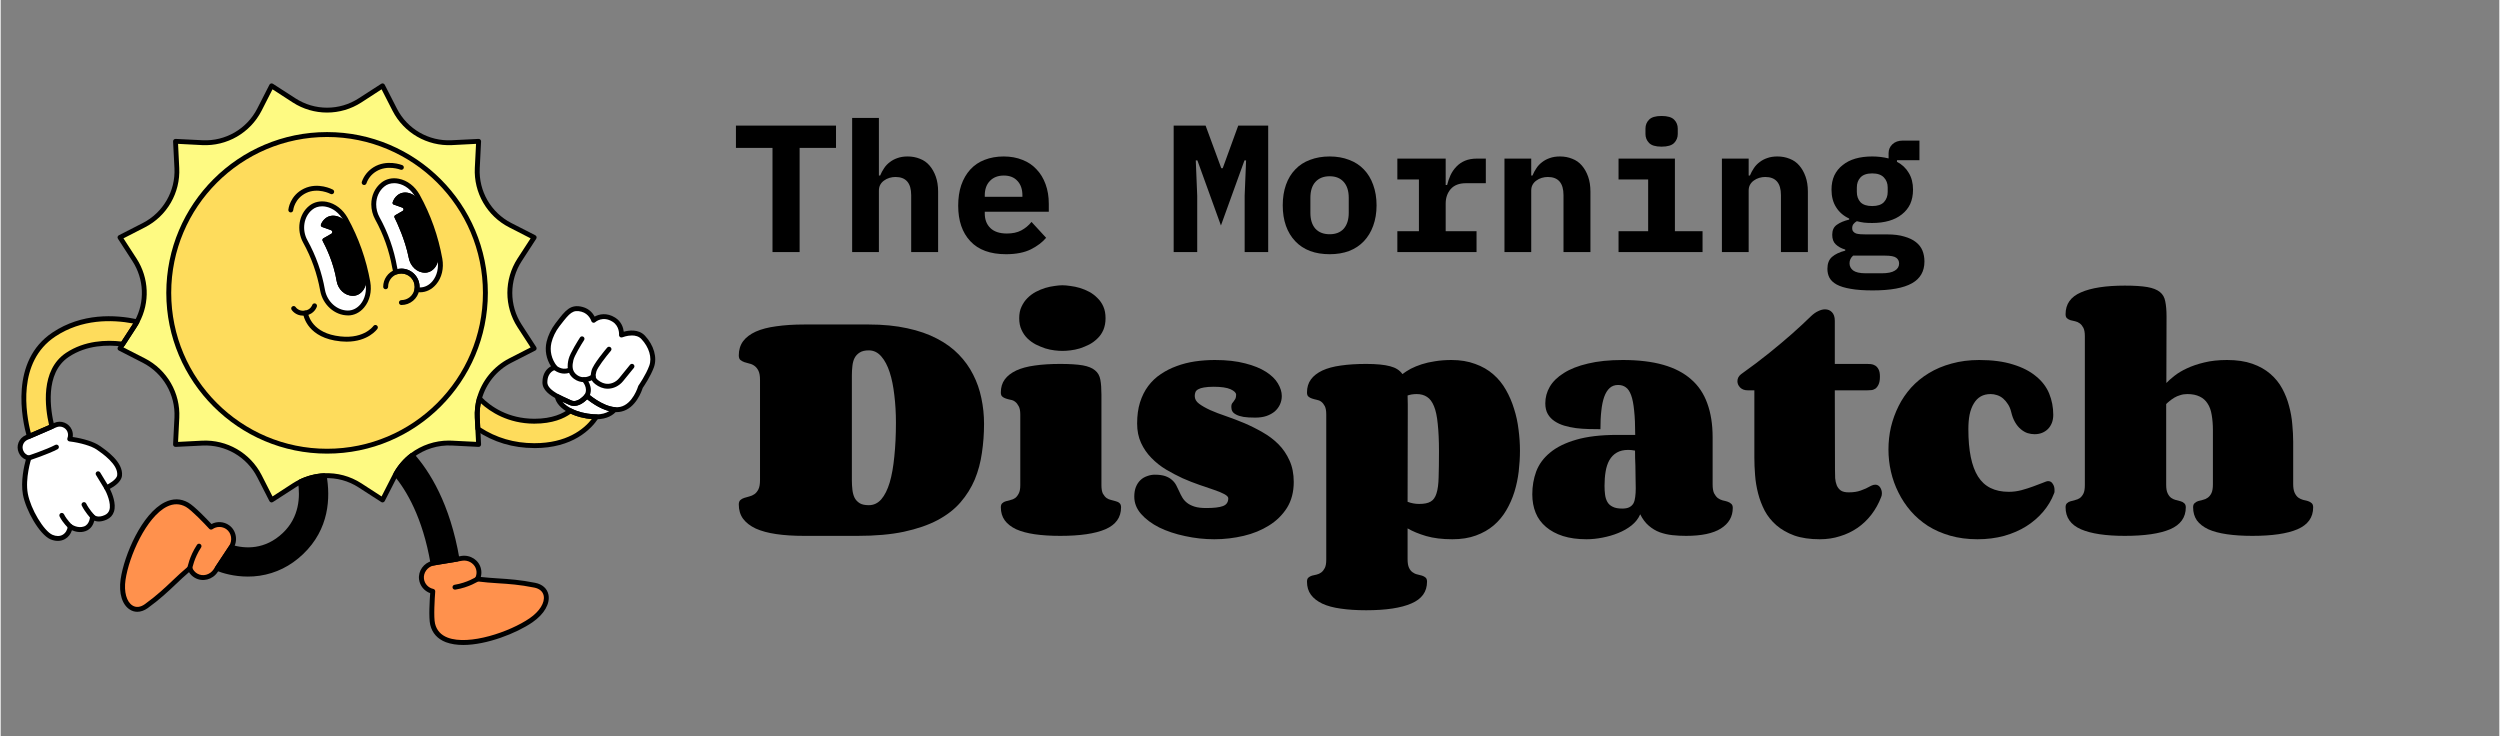 <svg xmlns="http://www.w3.org/2000/svg" xmlns:xlink="http://www.w3.org/1999/xlink" width="292" zoomAndPan="magnify" viewBox="0 0 218.88 64.5" height="86" preserveAspectRatio="xMidYMid meet" version="1.0"><rect x="0" y="0" width="218.88" height="64.5" fill="#808080" stroke="none"/><defs><g/><clipPath id="fb032ca66c"><path d="M 1 7.297 L 57.344 7.297 L 57.344 57 L 1 57 Z M 1 7.297 " clip-rule="nonzero"/></clipPath><clipPath id="955c4d9c53"><path d="M 9 0.297 L 46 0.297 L 46 37 L 9 37 Z M 9 0.297 " clip-rule="nonzero"/></clipPath><clipPath id="cc9fee3204"><path d="M 0.258 30 L 10 30 L 10 41 L 0.258 41 Z M 0.258 30 " clip-rule="nonzero"/></clipPath><clipPath id="e135fc020c"><path d="M 46 20 L 56.344 20 L 56.344 29 L 46 29 Z M 46 20 " clip-rule="nonzero"/></clipPath><clipPath id="ef9e2da1a7"><path d="M 35 41 L 47 41 L 47 49.68 L 35 49.68 Z M 35 41 " clip-rule="nonzero"/></clipPath><clipPath id="7450be118c"><path d="M 9 0.297 L 46 0.297 L 46 38 L 9 38 Z M 9 0.297 " clip-rule="nonzero"/></clipPath><clipPath id="d5b8043283"><path d="M 0.258 29 L 10 29 L 10 41 L 0.258 41 Z M 0.258 29 " clip-rule="nonzero"/></clipPath><clipPath id="f9356e4bf2"><path d="M 0.258 20 L 12 20 L 12 32 L 0.258 32 Z M 0.258 20 " clip-rule="nonzero"/></clipPath><clipPath id="26dfeae448"><path d="M 46 19 L 56.344 19 L 56.344 30 L 46 30 Z M 46 19 " clip-rule="nonzero"/></clipPath><clipPath id="bf3ab490bc"><path d="M 35 41 L 48 41 L 48 49.68 L 35 49.68 Z M 35 41 " clip-rule="nonzero"/></clipPath><clipPath id="7c2b02101b"><rect x="0" width="57" y="0" height="50"/></clipPath></defs><g clip-path="url(#fb032ca66c)"><g transform="matrix(1, 0, 0, 1, 1, 7)"><g clip-path="url(#7c2b02101b)"><g clip-path="url(#955c4d9c53)"><path fill="#fefa82" d="M 9.688 23.148 L 9.449 23.516 L 11.543 24.586 C 13.406 25.539 14.539 27.496 14.434 29.586 L 14.312 31.934 L 16.66 31.816 C 18.754 31.711 20.707 32.84 21.66 34.703 L 22.73 36.797 L 24.699 35.52 C 24.883 35.402 25.066 35.297 25.258 35.207 C 25.914 34.883 26.621 34.707 27.336 34.672 C 28.426 34.617 29.527 34.902 30.48 35.52 L 32.449 36.797 L 33.52 34.703 C 33.551 34.641 33.586 34.582 33.617 34.52 C 33.98 33.875 34.469 33.32 35.039 32.887 C 36.02 32.148 37.246 31.75 38.52 31.816 L 40.871 31.934 L 40.797 30.559 L 40.75 29.586 C 40.719 29.008 40.785 28.441 40.934 27.902 C 41.324 26.492 42.289 25.273 43.641 24.586 L 45.734 23.516 L 44.457 21.547 C 43.316 19.785 43.316 17.523 44.457 15.766 L 45.734 13.797 L 43.641 12.727 C 41.777 11.773 40.645 9.816 40.75 7.727 L 40.871 5.379 L 38.52 5.496 C 36.434 5.602 34.473 4.473 33.52 2.609 L 32.449 0.516 L 30.48 1.789 C 28.723 2.93 26.457 2.93 24.699 1.789 L 22.73 0.516 L 21.66 2.609 C 20.707 4.473 18.754 5.602 16.66 5.496 L 14.316 5.379 L 14.434 7.727 C 14.539 9.816 13.406 11.773 11.543 12.727 L 9.449 13.797 L 10.727 15.766 C 11.789 17.406 11.863 19.488 10.938 21.188 C 10.871 21.309 10.801 21.43 10.727 21.547 Z M 9.688 23.148 " fill-opacity="1" fill-rule="nonzero"/></g><path fill="#ff914d" d="M 11.758 46.094 C 13.496 44.84 14.262 43.863 15.566 42.777 C 15.664 43.043 15.848 43.277 16.109 43.43 C 16.699 43.773 17.457 43.559 17.828 42.992 L 17.855 42.953 L 17.961 42.793 L 19.043 41.156 L 19.18 40.949 C 19.18 40.945 19.18 40.945 19.184 40.941 C 19.559 40.367 19.445 39.578 18.887 39.18 C 18.434 38.859 17.848 38.879 17.426 39.18 C 17.426 39.18 15.949 37.562 15.32 37.211 C 12.715 35.754 10.133 40.934 9.723 43.77 C 9.418 45.844 10.594 46.934 11.758 46.094 Z M 11.758 46.094 " fill-opacity="1" fill-rule="nonzero"/><path fill="#000000" d="M 17.961 42.793 C 18.918 43.164 20.242 43.426 21.656 43.223 C 22.875 43.043 24.16 42.512 25.336 41.391 C 27.613 39.227 27.656 36.488 27.336 34.672 C 26.621 34.707 25.914 34.883 25.258 35.207 C 25.461 36.527 25.379 38.398 23.859 39.844 C 22.168 41.449 20.289 41.266 19.184 40.941 C 19.18 40.945 19.18 40.945 19.18 40.949 L 19.043 41.156 Z M 17.961 42.793 " fill-opacity="1" fill-rule="nonzero"/><path fill="#000000" d="M 33.617 34.52 C 34.633 35.73 36.152 38.152 36.867 42.332 C 36.898 42.324 36.93 42.32 36.965 42.312 L 37.207 42.273 L 38.977 41.98 C 38.141 37.082 36.285 34.281 35.039 32.887 C 34.469 33.32 33.98 33.875 33.617 34.52 Z M 33.617 34.52 " fill-opacity="1" fill-rule="nonzero"/><path fill="#fedc5c" d="M 13.723 18.656 C 13.723 19.566 13.812 20.469 13.988 21.363 C 14.168 22.254 14.43 23.121 14.777 23.965 C 15.125 24.805 15.555 25.605 16.059 26.363 C 16.566 27.117 17.141 27.82 17.785 28.465 C 18.43 29.105 19.129 29.684 19.887 30.188 C 20.645 30.695 21.441 31.121 22.285 31.469 C 23.125 31.816 23.992 32.082 24.887 32.258 C 25.777 32.438 26.68 32.527 27.59 32.527 C 28.5 32.527 29.402 32.438 30.297 32.258 C 31.191 32.082 32.059 31.816 32.898 31.469 C 33.738 31.121 34.539 30.695 35.297 30.188 C 36.055 29.684 36.754 29.105 37.398 28.465 C 38.043 27.82 38.617 27.117 39.121 26.363 C 39.629 25.605 40.055 24.805 40.402 23.965 C 40.754 23.121 41.016 22.254 41.195 21.363 C 41.371 20.469 41.461 19.566 41.461 18.656 C 41.461 17.746 41.371 16.844 41.195 15.949 C 41.016 15.059 40.754 14.191 40.402 13.348 C 40.055 12.508 39.629 11.707 39.121 10.953 C 38.617 10.195 38.043 9.492 37.398 8.852 C 36.754 8.207 36.055 7.629 35.297 7.125 C 34.539 6.617 33.738 6.191 32.898 5.844 C 32.059 5.496 31.191 5.23 30.297 5.055 C 29.402 4.875 28.5 4.789 27.59 4.789 C 26.68 4.789 25.777 4.875 24.887 5.055 C 23.992 5.23 23.125 5.496 22.285 5.844 C 21.441 6.191 20.645 6.617 19.887 7.125 C 19.129 7.629 18.43 8.207 17.785 8.852 C 17.141 9.492 16.566 10.195 16.059 10.953 C 15.555 11.707 15.125 12.508 14.777 13.348 C 14.43 14.191 14.168 15.059 13.988 15.949 C 13.812 16.844 13.723 17.746 13.723 18.656 Z M 13.723 18.656 " fill-opacity="1" fill-rule="nonzero"/><path fill="#ffffff" d="M 29.414 20.418 C 30.523 20.422 31.422 19.195 31.16 17.727 C 30.82 15.789 30.156 13.918 29.203 12.195 C 28.48 10.887 27.012 10.5 26.148 11.203 C 25.285 11.906 25.148 13.18 25.676 14.145 C 26.414 15.48 26.926 16.926 27.191 18.43 C 27.391 19.512 28.301 20.418 29.414 20.418 Z M 29.414 20.418 " fill-opacity="1" fill-rule="nonzero"/><path fill="#000000" d="M 27.965 13.477 L 27.273 13.875 C 27.191 13.922 27.16 14.023 27.207 14.109 C 27.449 14.555 28.164 15.973 28.43 17.621 C 28.547 18.328 29.133 18.914 29.859 18.914 C 30.578 18.914 31.16 18.145 31.016 17.215 C 30.77 15.629 30.227 14.102 29.422 12.715 C 28.949 11.902 28.016 11.668 27.453 12.125 C 27.273 12.27 27.141 12.453 27.059 12.652 C 27.02 12.746 27.062 12.852 27.16 12.887 L 27.938 13.164 C 28.078 13.215 28.094 13.402 27.965 13.477 Z M 27.965 13.477 " fill-opacity="1" fill-rule="nonzero"/><path fill="#ffffff" d="M 31.68 10.898 C 31.68 11.32 31.785 11.742 31.992 12.117 C 32.73 13.453 33.242 14.898 33.508 16.402 C 33.535 16.551 33.574 16.695 33.629 16.832 C 33.773 16.773 33.934 16.746 34.102 16.746 C 34.863 16.746 35.48 17.363 35.48 18.125 C 35.48 18.211 35.473 18.289 35.457 18.371 C 35.547 18.383 35.637 18.391 35.727 18.391 C 36.84 18.395 37.734 17.172 37.477 15.699 C 37.133 13.762 36.469 11.891 35.516 10.168 C 34.793 8.859 33.324 8.473 32.465 9.176 C 31.938 9.605 31.68 10.242 31.68 10.898 Z M 31.68 10.898 " fill-opacity="1" fill-rule="nonzero"/><path fill="#000000" d="M 34.219 11.473 L 33.562 11.855 C 33.492 11.895 33.465 11.98 33.5 12.055 C 33.719 12.496 34.441 14.023 34.746 15.594 C 34.879 16.297 35.449 16.887 36.172 16.887 C 36.895 16.887 37.477 16.117 37.328 15.188 C 37.082 13.602 36.539 12.078 35.734 10.688 C 35.266 9.875 34.328 9.641 33.77 10.094 C 33.559 10.262 33.414 10.48 33.336 10.723 C 33.312 10.805 33.348 10.891 33.43 10.922 L 34.191 11.191 C 34.316 11.238 34.332 11.406 34.219 11.473 Z M 34.219 11.473 " fill-opacity="1" fill-rule="nonzero"/><g clip-path="url(#cc9fee3204)"><path fill="#ffffff" d="M 0.781 32.562 C 0.91 32.867 1.172 33.062 1.473 33.121 C 1.473 33.121 0.902 34.891 1.168 36.289 C 1.414 37.625 2.574 39.652 3.445 40.043 C 4.289 40.418 5.004 39.914 5.094 39.121 C 5.094 39.121 5.715 39.555 6.367 39.324 C 7.023 39.094 7.043 38.258 7.043 38.258 C 7.043 38.258 7.406 38.688 8.215 38.312 C 9.445 37.75 8.277 35.723 8.277 35.723 C 8.277 35.723 9.352 35.254 9.418 34.652 C 9.531 33.621 8.191 32.66 7.539 32.215 C 7.016 31.852 5.996 31.57 5.043 31.457 C 5.137 31.227 5.141 30.969 5.039 30.723 C 4.828 30.242 4.273 30.02 3.793 30.23 L 3.578 30.324 L 3.488 30.363 L 3.359 30.418 L 1.59 31.184 L 1.5 31.223 L 1.387 31.27 L 1.273 31.324 C 0.793 31.531 0.57 32.086 0.781 32.562 Z M 0.781 32.562 " fill-opacity="1" fill-rule="nonzero"/></g><path fill="#fedc5c" d="M 1.5 31.223 L 1.59 31.184 L 3.359 30.418 L 3.488 30.363 C 3.129 28.914 2.605 25.578 4.848 24.086 C 6.426 23.035 8.262 22.965 9.688 23.148 L 10.727 21.547 C 10.801 21.43 10.871 21.309 10.938 21.188 C 9.074 20.789 6.195 20.617 3.664 22.301 C 0.055 24.703 1.039 29.574 1.5 31.223 Z M 1.5 31.223 " fill-opacity="1" fill-rule="nonzero"/><g clip-path="url(#e135fc020c)"><path fill="#ffffff" d="M 46.672 26.496 C 46.668 27.02 47.184 27.414 47.762 27.73 C 48.152 27.941 48.574 28.117 48.879 28.262 C 49.629 28.617 50.348 27.672 50.348 27.672 C 50.348 27.672 51.586 28.785 52.785 28.879 C 52.965 28.895 53.145 28.887 53.32 28.848 C 54.566 28.574 55.047 26.891 55.047 26.891 C 55.047 26.891 55.711 25.941 56.016 25.109 C 56.32 24.273 55.953 23.266 55.277 22.551 C 54.602 21.832 53.379 22.352 53.379 22.352 C 53.379 22.352 53.453 21.469 52.707 21.004 C 51.695 20.371 50.941 21.059 50.941 21.059 C 50.941 21.059 50.719 20.309 49.926 20.098 C 48.957 19.84 48.59 20.398 47.766 21.461 C 47.391 21.949 47.141 22.523 47.031 22.988 C 46.852 23.77 47.055 24.555 47.543 25.195 C 47.543 25.195 46.676 25.34 46.672 26.496 Z M 46.672 26.496 " fill-opacity="1" fill-rule="nonzero"/></g><path fill="#ffffff" d="M 47.762 27.73 C 47.832 28.195 48.254 28.652 48.91 28.988 C 49.445 29.262 50.133 29.453 50.906 29.504 C 51.004 29.512 51.098 29.516 51.188 29.516 C 52.02 29.508 52.504 29.203 52.785 28.879 C 51.586 28.785 50.348 27.672 50.348 27.672 C 50.348 27.672 50.008 28.121 49.555 28.281 C 49.348 28.359 49.113 28.371 48.879 28.262 C 48.574 28.117 48.152 27.941 47.762 27.73 Z M 47.762 27.73 " fill-opacity="1" fill-rule="nonzero"/><path fill="#fedc5c" d="M 40.75 29.586 L 40.797 30.559 C 41.973 31.348 43.605 32.035 45.73 32.039 L 45.754 32.039 C 49.078 32.039 50.609 30.379 51.188 29.516 C 51.098 29.516 51.004 29.512 50.906 29.504 C 50.133 29.453 49.445 29.262 48.91 28.988 C 48.352 29.426 47.371 29.898 45.754 29.898 L 45.734 29.898 C 43.305 29.895 41.734 28.727 40.934 27.902 C 40.785 28.441 40.719 29.008 40.75 29.586 Z M 40.75 29.586 " fill-opacity="1" fill-rule="nonzero"/><g clip-path="url(#ef9e2da1a7)"><path fill="#ff914d" d="M 35.867 43.73 C 35.938 44.273 36.348 44.691 36.855 44.801 C 36.855 44.801 36.672 46.98 36.844 47.684 C 37.543 50.582 43.098 48.961 45.457 47.336 C 47.188 46.148 47.188 44.547 45.785 44.262 C 43.68 43.84 42.441 43.938 40.762 43.719 C 40.887 43.469 40.938 43.176 40.871 42.879 C 40.723 42.215 40.051 41.805 39.379 41.914 L 39.336 41.922 L 38.977 41.98 L 37.207 42.273 L 36.965 42.312 C 36.93 42.32 36.898 42.324 36.867 42.332 C 36.238 42.484 35.781 43.078 35.867 43.73 Z M 35.867 43.73 " fill-opacity="1" fill-rule="nonzero"/></g><path fill="#000000" d="M 10.969 46.594 C 11.27 46.594 11.582 46.484 11.883 46.27 C 12.965 45.484 13.676 44.809 14.363 44.156 C 14.738 43.801 15.09 43.465 15.496 43.121 C 15.621 43.324 15.793 43.492 16.004 43.613 C 16.68 44.008 17.562 43.785 18.008 43.109 L 18.141 42.91 L 19.359 41.066 C 19.359 41.066 19.359 41.066 19.359 41.062 C 19.359 41.062 19.359 41.059 19.363 41.059 C 19.809 40.383 19.648 39.461 19.008 39.008 C 18.551 38.684 17.953 38.648 17.465 38.906 C 17.094 38.508 15.977 37.332 15.426 37.023 C 14.77 36.656 14.082 36.648 13.379 36.996 C 11.375 37.984 9.82 41.609 9.508 43.734 C 9.328 44.973 9.645 45.996 10.332 46.41 C 10.527 46.535 10.746 46.594 10.969 46.594 Z M 11.633 45.922 C 11.254 46.195 10.871 46.242 10.555 46.047 C 10.023 45.727 9.785 44.844 9.934 43.801 C 10.238 41.719 11.77 38.27 13.57 37.379 C 14.141 37.098 14.695 37.105 15.219 37.398 C 15.711 37.672 16.867 38.883 17.27 39.324 C 17.344 39.402 17.465 39.418 17.555 39.355 C 17.914 39.098 18.402 39.098 18.766 39.355 C 19.219 39.68 19.328 40.34 19.008 40.828 C 19.008 40.828 19.004 40.828 19.004 40.832 L 17.66 42.867 C 17.332 43.363 16.703 43.527 16.223 43.246 C 16.012 43.125 15.855 42.934 15.77 42.703 C 15.746 42.641 15.688 42.59 15.621 42.57 C 15.555 42.555 15.484 42.57 15.43 42.613 C 14.926 43.035 14.492 43.445 14.07 43.844 C 13.391 44.488 12.691 45.156 11.633 45.922 Z M 11.633 45.922 " fill-opacity="1" fill-rule="nonzero"/><path fill="#000000" d="M 20.648 43.508 C 20.98 43.508 21.324 43.488 21.684 43.434 C 23.109 43.223 24.387 42.59 25.484 41.547 C 27.805 39.34 27.887 36.57 27.547 34.637 C 27.527 34.527 27.434 34.453 27.328 34.457 C 26.57 34.496 25.844 34.68 25.164 35.012 C 25.082 35.055 25.031 35.145 25.047 35.238 C 25.242 36.504 25.172 38.305 23.715 39.688 C 22.148 41.176 20.418 41.078 19.246 40.734 C 19.168 40.711 19.086 40.734 19.031 40.793 C 19.023 40.805 19.012 40.812 19.004 40.828 L 17.785 42.672 C 17.75 42.727 17.742 42.793 17.762 42.855 C 17.781 42.918 17.828 42.965 17.887 42.988 C 18.434 43.207 19.43 43.508 20.648 43.508 Z M 27.156 34.898 C 27.438 36.719 27.297 39.23 25.188 41.238 C 24.16 42.219 22.957 42.812 21.621 43.012 C 20.215 43.219 19.004 42.93 18.289 42.684 L 19.273 41.191 C 20.359 41.477 22.285 41.633 24.004 40 C 25.535 38.547 25.668 36.688 25.492 35.336 C 26.02 35.094 26.578 34.949 27.156 34.898 Z M 27.156 34.898 " fill-opacity="1" fill-rule="nonzero"/><path fill="#000000" d="M 36.867 42.547 C 36.883 42.547 36.895 42.543 36.91 42.543 L 37.246 42.484 L 39.012 42.191 C 39.07 42.184 39.121 42.152 39.152 42.105 C 39.184 42.059 39.199 42 39.188 41.945 C 38.363 37.105 36.562 34.27 35.199 32.742 C 35.125 32.66 35 32.648 34.91 32.715 C 34.301 33.18 33.805 33.754 33.434 34.414 C 33.391 34.492 33.398 34.59 33.457 34.656 C 34.535 35.945 35.965 38.328 36.656 42.367 C 36.668 42.426 36.699 42.477 36.746 42.508 C 36.781 42.531 36.824 42.547 36.867 42.547 Z M 38.73 41.805 L 37.039 42.082 C 36.34 38.195 34.957 35.828 33.879 34.5 C 34.176 33.996 34.559 33.555 35.012 33.18 C 36.301 34.676 37.934 37.348 38.73 41.805 Z M 38.73 41.805 " fill-opacity="1" fill-rule="nonzero"/><path fill="#000000" d="M 27.59 32.738 C 35.355 32.738 41.676 26.422 41.676 18.656 C 41.676 10.887 35.355 4.57 27.59 4.57 C 19.824 4.57 13.508 10.887 13.508 18.656 C 13.508 26.422 19.828 32.738 27.59 32.738 Z M 27.59 5 C 35.121 5 41.246 11.125 41.246 18.656 C 41.246 26.184 35.121 32.312 27.59 32.312 C 20.059 32.312 13.938 26.188 13.938 18.656 C 13.938 11.129 20.062 5 27.59 5 Z M 27.59 5 " fill-opacity="1" fill-rule="nonzero"/><g clip-path="url(#7450be118c)"><path fill="#000000" d="M 32.449 37.012 C 32.469 37.012 32.488 37.008 32.504 37.004 C 32.562 36.988 32.613 36.949 32.641 36.895 L 33.711 34.801 C 33.742 34.742 33.77 34.684 33.805 34.629 C 34.148 34.012 34.609 33.488 35.172 33.059 C 36.129 32.336 37.312 31.969 38.512 32.027 L 40.859 32.148 C 40.922 32.152 40.977 32.129 41.02 32.086 C 41.062 32.043 41.086 31.98 41.082 31.922 L 40.965 29.574 C 40.938 29.031 40.996 28.492 41.141 27.961 C 41.523 26.586 42.469 25.426 43.738 24.777 L 45.832 23.707 C 45.883 23.68 45.926 23.633 45.941 23.574 C 45.957 23.516 45.945 23.453 45.914 23.402 L 44.637 21.434 C 43.543 19.75 43.543 17.57 44.637 15.883 L 45.914 13.914 C 45.945 13.863 45.957 13.801 45.941 13.742 C 45.926 13.688 45.883 13.637 45.832 13.609 L 43.738 12.539 C 41.953 11.625 40.863 9.742 40.965 7.742 L 41.082 5.395 C 41.086 5.332 41.062 5.273 41.02 5.23 C 40.977 5.188 40.922 5.164 40.859 5.168 L 38.512 5.285 C 36.508 5.391 34.621 4.301 33.711 2.516 L 32.641 0.422 C 32.613 0.367 32.562 0.328 32.504 0.312 C 32.449 0.297 32.387 0.305 32.336 0.34 L 30.363 1.613 C 28.68 2.707 26.504 2.707 24.82 1.613 L 22.848 0.34 C 22.797 0.305 22.734 0.297 22.68 0.312 C 22.621 0.328 22.57 0.367 22.543 0.422 L 21.473 2.516 C 20.562 4.297 18.68 5.387 16.676 5.285 L 14.328 5.168 C 14.266 5.164 14.207 5.188 14.164 5.23 C 14.121 5.273 14.098 5.332 14.102 5.395 L 14.223 7.742 C 14.32 9.742 13.23 11.625 11.445 12.539 L 9.352 13.609 C 9.301 13.637 9.258 13.688 9.242 13.742 C 9.23 13.801 9.238 13.867 9.273 13.914 L 10.547 15.883 C 11.562 17.453 11.645 19.449 10.754 21.09 C 10.684 21.211 10.617 21.324 10.547 21.434 L 9.508 23.035 L 9.273 23.402 C 9.238 23.453 9.23 23.516 9.242 23.574 C 9.258 23.633 9.301 23.68 9.352 23.707 L 11.445 24.777 C 13.23 25.691 14.32 27.574 14.223 29.574 L 14.102 31.926 C 14.098 31.984 14.121 32.043 14.164 32.086 C 14.207 32.129 14.266 32.152 14.324 32.148 L 16.676 32.031 C 18.676 31.93 20.562 33.02 21.473 34.805 L 22.543 36.898 C 22.57 36.949 22.621 36.992 22.68 37.008 C 22.734 37.02 22.801 37.012 22.848 36.977 L 24.82 35.703 C 24.988 35.59 25.168 35.492 25.352 35.402 C 25.98 35.094 26.652 34.922 27.348 34.891 C 28.418 34.836 29.461 35.117 30.363 35.703 L 32.336 36.977 C 32.367 37 32.41 37.012 32.449 37.012 Z M 38.254 31.594 C 37.051 31.594 35.875 31.988 34.91 32.715 C 34.301 33.18 33.805 33.754 33.434 34.414 C 33.398 34.477 33.363 34.539 33.328 34.605 L 32.367 36.488 L 30.598 35.34 C 29.617 34.707 28.484 34.402 27.324 34.457 C 26.57 34.496 25.844 34.68 25.164 35.012 C 24.965 35.109 24.77 35.219 24.582 35.34 L 22.812 36.488 L 21.852 34.605 C 20.859 32.672 18.82 31.496 16.648 31.602 L 14.539 31.711 L 14.645 29.598 C 14.754 27.43 13.574 25.387 11.641 24.398 L 9.754 23.434 L 10.902 21.664 C 10.98 21.547 11.051 21.426 11.125 21.289 C 12.09 19.512 12.004 17.352 10.902 15.648 L 9.754 13.879 L 11.637 12.914 C 13.57 11.926 14.75 9.887 14.641 7.715 L 14.539 5.602 L 16.648 5.711 C 18.816 5.82 20.859 4.641 21.852 2.707 L 22.812 0.824 L 24.582 1.973 C 26.41 3.156 28.77 3.156 30.598 1.973 L 32.367 0.824 L 33.328 2.707 C 34.32 4.641 36.359 5.816 38.531 5.711 L 40.641 5.602 L 40.535 7.715 C 40.426 9.883 41.605 11.926 43.539 12.914 L 45.422 13.879 L 44.273 15.648 C 43.09 17.477 43.09 19.836 44.273 21.664 L 45.422 23.434 L 43.539 24.398 C 42.168 25.102 41.141 26.359 40.727 27.848 C 40.566 28.422 40.504 29.012 40.531 29.598 L 40.641 31.707 L 38.531 31.602 C 38.441 31.598 38.348 31.594 38.254 31.594 Z M 38.254 31.594 " fill-opacity="1" fill-rule="nonzero"/></g><path fill="#000000" d="M 29.422 20.633 C 29.957 20.633 30.461 20.387 30.836 19.938 C 31.328 19.352 31.523 18.531 31.375 17.688 C 31.027 15.723 30.359 13.84 29.395 12.09 C 28.977 11.34 28.309 10.828 27.562 10.68 C 26.984 10.57 26.438 10.695 26.02 11.035 C 25.117 11.766 24.891 13.148 25.492 14.246 C 26.223 15.562 26.723 16.98 26.988 18.461 C 27.211 19.695 28.258 20.629 29.418 20.629 C 29.418 20.633 29.418 20.633 29.422 20.633 Z M 27.156 11.074 C 27.258 11.074 27.367 11.082 27.477 11.105 C 28.102 11.223 28.664 11.66 29.016 12.301 C 29.961 14.004 30.613 15.844 30.953 17.766 C 31.082 18.484 30.918 19.176 30.508 19.664 C 30.211 20.012 29.824 20.203 29.418 20.203 C 29.418 20.203 29.414 20.203 29.414 20.203 C 28.457 20.203 27.594 19.422 27.406 18.391 C 27.137 16.863 26.617 15.402 25.867 14.043 C 25.363 13.125 25.543 11.973 26.289 11.371 C 26.527 11.172 26.828 11.074 27.156 11.074 Z M 27.156 11.074 " fill-opacity="1" fill-rule="nonzero"/><path fill="#000000" d="M 27.965 13.477 L 27.273 13.875 C 27.191 13.922 27.16 14.023 27.207 14.109 C 27.449 14.555 28.164 15.973 28.43 17.621 C 28.547 18.328 29.133 18.914 29.859 18.914 C 30.578 18.914 31.16 18.145 31.016 17.215 C 30.77 15.629 30.227 14.102 29.422 12.715 C 28.949 11.902 28.016 11.668 27.453 12.125 C 27.273 12.27 27.141 12.453 27.059 12.652 C 27.02 12.746 27.062 12.852 27.16 12.887 L 27.938 13.164 C 28.078 13.215 28.094 13.402 27.965 13.477 Z M 27.965 13.477 " fill-opacity="1" fill-rule="nonzero"/><path fill="#000000" d="M 35.734 18.605 C 36.27 18.605 36.77 18.359 37.148 17.91 C 37.641 17.328 37.836 16.508 37.688 15.664 C 37.336 13.691 36.668 11.809 35.703 10.062 C 35.289 9.316 34.621 8.801 33.871 8.656 C 33.293 8.543 32.746 8.672 32.332 9.012 C 31.781 9.457 31.465 10.145 31.465 10.898 C 31.465 11.359 31.582 11.816 31.805 12.223 C 32.531 13.539 33.035 14.957 33.297 16.441 C 33.324 16.598 33.367 16.758 33.426 16.91 C 33.469 17.02 33.59 17.074 33.699 17.031 C 33.828 16.984 33.961 16.961 34.098 16.961 C 34.742 16.961 35.266 17.48 35.266 18.125 C 35.266 18.191 35.258 18.262 35.246 18.332 C 35.234 18.391 35.246 18.449 35.281 18.496 C 35.316 18.543 35.367 18.574 35.426 18.582 C 35.527 18.598 35.633 18.605 35.734 18.605 Z M 33.469 9.047 C 33.574 9.047 33.68 9.055 33.789 9.078 C 34.414 9.195 34.977 9.633 35.328 10.273 C 36.27 11.977 36.922 13.816 37.266 15.738 C 37.391 16.457 37.227 17.148 36.82 17.637 C 36.527 17.988 36.137 18.18 35.73 18.18 C 35.719 18.18 35.707 18.18 35.691 18.18 C 35.691 18.16 35.691 18.145 35.691 18.125 C 35.691 17.246 34.977 16.531 34.098 16.531 C 33.984 16.531 33.871 16.547 33.762 16.57 C 33.742 16.504 33.727 16.434 33.719 16.367 C 33.449 14.836 32.93 13.375 32.18 12.02 C 31.992 11.676 31.895 11.289 31.895 10.902 C 31.895 10.277 32.152 9.707 32.602 9.344 C 32.84 9.145 33.141 9.047 33.469 9.047 Z M 33.469 9.047 " fill-opacity="1" fill-rule="nonzero"/><path fill="#000000" d="M 34.219 11.473 L 33.562 11.855 C 33.492 11.895 33.465 11.98 33.5 12.055 C 33.719 12.496 34.441 14.023 34.746 15.594 C 34.879 16.297 35.449 16.887 36.172 16.887 C 36.895 16.887 37.477 16.117 37.328 15.188 C 37.082 13.602 36.539 12.078 35.734 10.688 C 35.266 9.875 34.328 9.641 33.77 10.094 C 33.559 10.262 33.414 10.48 33.336 10.723 C 33.312 10.805 33.348 10.891 33.43 10.922 L 34.191 11.191 C 34.316 11.238 34.332 11.406 34.219 11.473 Z M 34.219 11.473 " fill-opacity="1" fill-rule="nonzero"/><path fill="#000000" d="M 34.102 19.719 C 34.875 19.719 35.531 19.168 35.668 18.41 C 35.684 18.312 35.695 18.219 35.695 18.125 C 35.695 17.246 34.98 16.531 34.102 16.531 C 33.914 16.531 33.727 16.566 33.551 16.629 C 32.93 16.855 32.508 17.453 32.508 18.125 C 32.508 18.242 32.605 18.336 32.723 18.336 C 32.84 18.336 32.938 18.242 32.938 18.125 C 32.938 17.637 33.242 17.195 33.699 17.031 C 33.832 16.984 33.965 16.961 34.102 16.961 C 34.746 16.961 35.266 17.48 35.266 18.125 C 35.266 18.191 35.262 18.262 35.246 18.332 C 35.148 18.887 34.664 19.289 34.102 19.289 C 33.984 19.289 33.887 19.387 33.887 19.504 C 33.887 19.621 33.984 19.719 34.102 19.719 Z M 34.102 19.719 " fill-opacity="1" fill-rule="nonzero"/><path fill="#000000" d="M 30.84 9.207 C 30.926 9.207 31.008 9.152 31.039 9.066 C 31.195 8.621 31.484 8.27 31.887 8.02 C 32.859 7.414 34.008 7.859 34.02 7.863 C 34.129 7.906 34.254 7.852 34.301 7.742 C 34.344 7.633 34.293 7.512 34.18 7.465 C 34.125 7.445 32.82 6.934 31.66 7.652 C 31.176 7.957 30.824 8.391 30.637 8.922 C 30.598 9.031 30.652 9.156 30.766 9.195 C 30.793 9.203 30.816 9.207 30.84 9.207 Z M 30.84 9.207 " fill-opacity="1" fill-rule="nonzero"/><path fill="#000000" d="M 24.414 11.609 C 24.52 11.609 24.613 11.523 24.625 11.414 C 24.629 11.375 24.742 10.395 25.758 9.906 C 26.789 9.41 27.887 9.98 27.898 9.988 C 28 10.043 28.129 10.004 28.188 9.898 C 28.242 9.793 28.203 9.664 28.098 9.609 C 28.047 9.582 26.805 8.934 25.574 9.52 C 24.332 10.117 24.203 11.324 24.199 11.375 C 24.188 11.492 24.273 11.598 24.391 11.609 C 24.398 11.605 24.406 11.609 24.414 11.609 Z M 24.414 11.609 " fill-opacity="1" fill-rule="nonzero"/><path fill="#000000" d="M 29.301 22.93 C 31.188 22.93 31.965 21.855 32 21.805 C 32.07 21.707 32.047 21.57 31.945 21.504 C 31.852 21.438 31.719 21.461 31.648 21.559 C 31.609 21.613 30.691 22.848 28.324 22.406 C 26.121 22 25.914 20.41 25.914 20.398 C 25.898 20.277 25.793 20.195 25.676 20.207 C 25.559 20.223 25.473 20.328 25.488 20.445 C 25.496 20.523 25.734 22.363 28.246 22.828 C 28.633 22.898 28.98 22.93 29.301 22.93 Z M 29.301 22.93 " fill-opacity="1" fill-rule="nonzero"/><path fill="#000000" d="M 25.492 20.652 C 25.57 20.652 25.652 20.645 25.738 20.633 C 26.492 20.508 26.691 19.879 26.699 19.852 C 26.734 19.738 26.668 19.617 26.555 19.582 C 26.441 19.551 26.324 19.613 26.289 19.727 C 26.281 19.742 26.148 20.129 25.668 20.207 C 25.109 20.301 24.852 19.918 24.844 19.906 C 24.777 19.805 24.645 19.777 24.547 19.844 C 24.449 19.906 24.418 20.039 24.484 20.137 C 24.496 20.156 24.816 20.652 25.492 20.652 Z M 25.492 20.652 " fill-opacity="1" fill-rule="nonzero"/><path fill="#000000" d="M 8.277 35.938 C 8.316 35.938 8.355 35.926 8.391 35.906 C 8.492 35.844 8.523 35.715 8.461 35.613 L 7.715 34.387 C 7.652 34.289 7.523 34.254 7.422 34.316 C 7.32 34.379 7.289 34.512 7.352 34.609 L 8.098 35.836 C 8.137 35.898 8.207 35.938 8.277 35.938 Z M 8.277 35.938 " fill-opacity="1" fill-rule="nonzero"/><path fill="#000000" d="M 7.043 38.473 C 7.094 38.473 7.145 38.453 7.188 38.418 C 7.273 38.336 7.277 38.199 7.199 38.113 C 7.195 38.109 6.738 37.609 6.488 37.105 C 6.434 37 6.309 36.953 6.203 37.008 C 6.094 37.062 6.051 37.191 6.105 37.293 C 6.383 37.855 6.863 38.383 6.887 38.402 C 6.926 38.449 6.984 38.473 7.043 38.473 Z M 7.043 38.473 " fill-opacity="1" fill-rule="nonzero"/><path fill="#000000" d="M 5.094 39.336 C 5.152 39.336 5.211 39.312 5.25 39.27 C 5.332 39.184 5.328 39.047 5.242 38.965 C 5.238 38.961 4.793 38.547 4.547 38.051 C 4.492 37.945 4.363 37.902 4.258 37.953 C 4.152 38.008 4.109 38.137 4.16 38.242 C 4.441 38.809 4.93 39.262 4.949 39.281 C 4.992 39.316 5.043 39.336 5.094 39.336 Z M 5.094 39.336 " fill-opacity="1" fill-rule="nonzero"/><path fill="#000000" d="M 1.473 33.336 C 1.492 33.336 1.516 33.332 1.539 33.324 C 1.605 33.301 3.168 32.781 3.984 32.352 C 4.09 32.293 4.129 32.164 4.074 32.062 C 4.02 31.957 3.891 31.918 3.785 31.973 C 3 32.387 1.418 32.91 1.402 32.918 C 1.293 32.953 1.23 33.074 1.27 33.188 C 1.297 33.277 1.383 33.336 1.473 33.336 Z M 1.473 33.336 " fill-opacity="1" fill-rule="nonzero"/><g clip-path="url(#d5b8043283)"><path fill="#000000" d="M 4.004 40.383 C 4.23 40.383 4.445 40.328 4.637 40.219 C 4.926 40.055 5.137 39.781 5.242 39.449 C 5.516 39.57 5.965 39.695 6.434 39.527 C 6.926 39.355 7.121 38.926 7.203 38.613 C 7.438 38.703 7.801 38.738 8.301 38.512 C 8.613 38.367 8.82 38.133 8.922 37.82 C 9.145 37.129 8.762 36.223 8.566 35.82 C 8.914 35.637 9.566 35.223 9.625 34.676 C 9.758 33.48 8.23 32.434 7.652 32.039 C 7.18 31.711 6.277 31.422 5.309 31.281 C 5.344 31.066 5.316 30.848 5.23 30.645 C 4.973 30.055 4.289 29.785 3.703 30.039 L 1.18 31.129 C 0.898 31.25 0.676 31.48 0.562 31.77 C 0.449 32.055 0.457 32.371 0.582 32.652 C 0.699 32.934 0.922 33.152 1.203 33.266 C 1.059 33.785 0.734 35.164 0.949 36.332 C 1.203 37.695 2.387 39.809 3.352 40.242 C 3.574 40.336 3.797 40.383 4.004 40.383 Z M 5.094 38.91 C 5.066 38.91 5.035 38.914 5.008 38.93 C 4.938 38.957 4.891 39.023 4.883 39.098 C 4.844 39.43 4.68 39.703 4.426 39.848 C 4.176 39.992 3.855 39.988 3.531 39.848 C 2.773 39.508 1.629 37.594 1.379 36.25 C 1.125 34.922 1.668 33.203 1.676 33.188 C 1.695 33.129 1.684 33.066 1.656 33.012 C 1.625 32.961 1.57 32.922 1.512 32.914 C 1.27 32.867 1.074 32.711 0.98 32.484 C 0.98 32.484 0.98 32.48 0.98 32.48 C 0.902 32.305 0.898 32.105 0.969 31.926 C 1.039 31.742 1.18 31.602 1.359 31.523 L 1.676 31.383 L 3.879 30.43 C 4.25 30.27 4.684 30.441 4.844 30.812 C 4.918 30.992 4.922 31.191 4.848 31.375 C 4.82 31.438 4.828 31.508 4.863 31.562 C 4.895 31.621 4.953 31.66 5.02 31.668 C 6 31.785 6.965 32.074 7.418 32.387 C 7.887 32.711 9.309 33.688 9.207 34.629 C 9.164 35.016 8.441 35.418 8.191 35.527 C 8.137 35.551 8.094 35.598 8.074 35.656 C 8.055 35.715 8.062 35.773 8.094 35.828 C 8.273 36.145 8.707 37.098 8.52 37.684 C 8.453 37.883 8.324 38.023 8.125 38.117 C 7.488 38.41 7.215 38.125 7.203 38.113 C 7.145 38.051 7.051 38.027 6.969 38.059 C 6.887 38.086 6.832 38.164 6.828 38.25 C 6.828 38.258 6.805 38.941 6.297 39.117 C 5.754 39.312 5.223 38.949 5.219 38.941 C 5.18 38.922 5.137 38.91 5.094 38.91 Z M 5.094 38.91 " fill-opacity="1" fill-rule="nonzero"/></g><g clip-path="url(#f9356e4bf2)"><path fill="#000000" d="M 1.5 31.438 C 1.527 31.438 1.559 31.43 1.586 31.418 L 3.578 30.555 C 3.672 30.512 3.723 30.41 3.699 30.309 C 3.367 28.965 2.82 25.688 4.969 24.262 C 6.539 23.215 8.387 23.191 9.66 23.355 C 9.742 23.367 9.824 23.328 9.867 23.262 L 10.906 21.66 C 10.984 21.543 11.059 21.422 11.129 21.285 C 11.16 21.227 11.164 21.156 11.137 21.094 C 11.109 21.031 11.051 20.988 10.984 20.973 C 9.012 20.555 6.113 20.41 3.547 22.121 C -0.223 24.625 0.871 29.762 1.297 31.277 C 1.316 31.336 1.355 31.383 1.41 31.41 C 1.438 31.43 1.469 31.438 1.5 31.438 Z M 3.238 30.238 L 1.641 30.926 C 1.207 29.246 0.426 24.711 3.781 22.48 C 6.105 20.938 8.723 20.984 10.602 21.336 C 10.582 21.367 10.566 21.398 10.547 21.43 L 9.578 22.918 C 8.238 22.766 6.355 22.828 4.73 23.906 C 2.449 25.422 2.887 28.715 3.238 30.238 Z M 3.238 30.238 " fill-opacity="1" fill-rule="nonzero"/></g><path fill="#000000" d="M 48.383 25.73 C 48.535 25.73 48.699 25.703 48.867 25.637 C 48.977 25.59 49.027 25.465 48.984 25.355 C 48.938 25.246 48.816 25.195 48.707 25.238 C 48.168 25.457 47.688 25.039 47.684 25.035 C 47.598 24.957 47.461 24.965 47.383 25.051 C 47.305 25.141 47.312 25.273 47.398 25.355 C 47.422 25.375 47.828 25.73 48.383 25.73 Z M 48.383 25.73 " fill-opacity="1" fill-rule="nonzero"/><path fill="#000000" d="M 50.086 26.473 C 50.492 26.473 50.848 26.305 51.035 26.16 C 51.129 26.09 51.148 25.957 51.074 25.863 C 51.004 25.77 50.871 25.75 50.777 25.82 C 50.75 25.84 50.113 26.305 49.48 25.844 C 49.02 25.504 49.059 25.02 49.168 24.551 C 49.258 24.156 49.875 23.148 50.105 22.793 C 50.172 22.695 50.141 22.562 50.043 22.5 C 49.945 22.434 49.812 22.461 49.75 22.562 C 49.66 22.699 48.879 23.918 48.75 24.453 C 48.621 25 48.559 25.695 49.227 26.188 C 49.516 26.398 49.812 26.473 50.086 26.473 Z M 50.086 26.473 " fill-opacity="1" fill-rule="nonzero"/><path fill="#000000" d="M 52.172 27.051 C 52.68 27.051 53.176 26.812 53.52 26.391 L 54.469 25.223 C 54.543 25.129 54.527 24.996 54.438 24.922 C 54.344 24.844 54.211 24.859 54.133 24.953 L 53.184 26.121 C 52.871 26.508 52.395 26.691 51.945 26.602 C 51.805 26.574 51.672 26.52 51.543 26.445 C 51.043 26.141 51.074 26.008 51.176 25.566 C 51.254 25.227 52.004 24.258 52.453 23.727 C 52.531 23.637 52.52 23.504 52.43 23.426 C 52.34 23.348 52.207 23.359 52.129 23.449 C 52.004 23.598 50.887 24.914 50.758 25.469 C 50.629 26.016 50.605 26.379 51.32 26.809 C 51.492 26.91 51.672 26.98 51.863 27.02 C 51.969 27.039 52.074 27.051 52.172 27.051 Z M 52.172 27.051 " fill-opacity="1" fill-rule="nonzero"/><path fill="#000000" d="M 50.348 27.887 C 50.422 27.887 50.496 27.848 50.535 27.777 C 51.012 26.918 50.297 26.145 50.266 26.113 C 50.184 26.027 50.051 26.023 49.965 26.105 C 49.879 26.184 49.875 26.32 49.957 26.406 C 49.977 26.43 50.488 26.984 50.16 27.57 C 50.105 27.672 50.141 27.805 50.246 27.859 C 50.277 27.879 50.312 27.887 50.348 27.887 Z M 50.348 27.887 " fill-opacity="1" fill-rule="nonzero"/><g clip-path="url(#26dfeae448)"><path fill="#000000" d="M 52.961 29.102 C 53.102 29.102 53.234 29.086 53.367 29.055 C 54.633 28.777 55.16 27.242 55.242 26.984 C 55.359 26.812 55.934 25.961 56.219 25.18 C 56.531 24.332 56.223 23.242 55.434 22.402 C 54.875 21.809 54.023 21.934 53.582 22.059 C 53.543 21.715 53.383 21.168 52.824 20.82 C 52.09 20.363 51.426 20.516 51.031 20.734 C 50.883 20.457 50.57 20.047 49.98 19.891 C 48.922 19.605 48.465 20.199 47.711 21.18 L 47.594 21.332 C 47.23 21.805 46.949 22.391 46.82 22.941 C 46.652 23.68 46.789 24.434 47.207 25.09 C 46.859 25.27 46.457 25.691 46.457 26.496 C 46.453 27.184 47.141 27.637 47.66 27.918 C 47.93 28.066 48.211 28.191 48.457 28.305 C 48.574 28.359 48.688 28.41 48.789 28.457 C 49.469 28.781 50.094 28.262 50.371 27.977 C 50.758 28.289 51.762 29.016 52.77 29.094 C 52.832 29.098 52.898 29.102 52.961 29.102 Z M 54.297 22.387 C 54.586 22.387 54.898 22.457 55.125 22.699 C 55.801 23.418 56.074 24.336 55.816 25.035 C 55.527 25.836 54.883 26.758 54.875 26.766 C 54.863 26.785 54.852 26.809 54.844 26.832 C 54.84 26.848 54.379 28.398 53.277 28.641 C 53.129 28.672 52.973 28.68 52.809 28.668 C 51.691 28.578 50.508 27.523 50.492 27.516 C 50.449 27.473 50.391 27.453 50.332 27.461 C 50.27 27.469 50.219 27.496 50.18 27.543 C 50.176 27.555 49.559 28.348 48.977 28.07 C 48.875 28.02 48.762 27.969 48.641 27.914 C 48.398 27.805 48.125 27.68 47.867 27.543 C 47.211 27.184 46.887 26.844 46.887 26.496 C 46.895 25.535 47.574 25.406 47.582 25.406 C 47.656 25.395 47.719 25.344 47.746 25.273 C 47.773 25.203 47.766 25.125 47.719 25.062 C 47.25 24.457 47.082 23.734 47.242 23.035 C 47.355 22.551 47.613 22.012 47.941 21.59 L 48.059 21.438 C 48.844 20.418 49.129 20.105 49.875 20.305 C 50.535 20.48 50.734 21.098 50.742 21.121 C 50.762 21.191 50.82 21.246 50.891 21.266 C 50.961 21.285 51.035 21.266 51.09 21.215 C 51.117 21.191 51.742 20.648 52.602 21.184 C 53.219 21.57 53.172 22.301 53.168 22.332 C 53.164 22.406 53.195 22.477 53.258 22.523 C 53.316 22.566 53.395 22.574 53.465 22.547 C 53.469 22.547 53.859 22.387 54.297 22.387 Z M 54.297 22.387 " fill-opacity="1" fill-rule="nonzero"/></g><path fill="#000000" d="M 51.141 29.727 C 51.156 29.727 51.176 29.727 51.191 29.727 C 52.137 29.723 52.668 29.34 52.945 29.02 C 53 28.957 53.012 28.871 52.984 28.797 C 52.953 28.723 52.883 28.672 52.801 28.668 C 51.688 28.578 50.5 27.523 50.488 27.516 C 50.445 27.473 50.387 27.453 50.328 27.461 C 50.266 27.469 50.215 27.496 50.176 27.543 C 50.176 27.547 49.867 27.945 49.48 28.082 C 49.297 28.148 49.129 28.145 48.969 28.07 C 48.867 28.023 48.754 27.969 48.633 27.914 C 48.391 27.805 48.121 27.68 47.863 27.543 C 47.793 27.504 47.703 27.512 47.637 27.559 C 47.57 27.605 47.539 27.684 47.547 27.766 C 47.625 28.293 48.086 28.809 48.812 29.18 C 49.395 29.48 50.113 29.668 50.891 29.723 C 50.98 29.727 51.062 29.727 51.141 29.727 Z M 52.305 29.012 C 52.012 29.203 51.637 29.297 51.188 29.301 C 51.098 29.301 51.012 29.297 50.922 29.293 C 50.203 29.242 49.543 29.07 49.012 28.797 C 48.664 28.617 48.391 28.41 48.211 28.191 C 48.297 28.23 48.379 28.27 48.461 28.305 C 48.578 28.359 48.688 28.41 48.789 28.457 C 49.055 28.582 49.336 28.59 49.629 28.484 C 49.953 28.371 50.219 28.137 50.375 27.977 C 50.699 28.234 51.469 28.797 52.305 29.012 Z M 52.305 29.012 " fill-opacity="1" fill-rule="nonzero"/><path fill="#000000" d="M 45.754 32.254 C 49.117 32.254 50.715 30.613 51.363 29.633 C 51.41 29.566 51.41 29.48 51.375 29.41 C 51.336 29.34 51.258 29.297 51.18 29.297 C 51.098 29.301 51.012 29.297 50.918 29.289 C 50.203 29.238 49.539 29.07 49.008 28.793 C 48.934 28.758 48.844 28.766 48.777 28.816 C 48.273 29.211 47.34 29.684 45.754 29.684 C 43.445 29.676 41.945 28.629 41.086 27.754 C 41.035 27.695 40.953 27.676 40.879 27.695 C 40.805 27.715 40.746 27.77 40.727 27.844 C 40.57 28.418 40.504 29.004 40.539 29.594 L 40.586 30.57 C 40.59 30.637 40.625 30.699 40.68 30.734 C 42.172 31.734 43.867 32.246 45.73 32.25 L 45.754 32.25 Z M 50.781 29.711 C 50.062 30.617 48.574 31.824 45.754 31.824 L 45.73 31.824 C 43.992 31.82 42.402 31.355 41.008 30.441 L 40.965 29.574 C 40.941 29.152 40.973 28.734 41.055 28.32 C 41.895 29.082 43.445 30.105 45.734 30.113 C 47.355 30.113 48.355 29.656 48.934 29.238 C 49.469 29.488 50.098 29.652 50.781 29.711 Z M 40.797 30.559 Z M 40.797 30.559 " fill-opacity="1" fill-rule="nonzero"/><path fill="#000000" d="M 15.566 42.992 C 15.668 42.992 15.762 42.918 15.777 42.812 C 15.781 42.805 15.938 41.895 16.555 40.961 C 16.621 40.863 16.594 40.73 16.496 40.664 C 16.398 40.598 16.266 40.625 16.199 40.723 C 15.527 41.738 15.363 42.703 15.355 42.742 C 15.34 42.859 15.418 42.969 15.531 42.988 C 15.543 42.992 15.555 42.992 15.566 42.992 Z M 15.566 42.992 " fill-opacity="1" fill-rule="nonzero"/><g clip-path="url(#bf3ab490bc)"><path fill="#000000" d="M 39.516 49.5 C 41.574 49.5 44.18 48.477 45.578 47.516 C 46.605 46.809 47.145 45.879 46.984 45.094 C 46.875 44.559 46.453 44.18 45.824 44.055 C 44.516 43.793 43.535 43.73 42.59 43.668 C 42.078 43.633 41.59 43.602 41.059 43.543 C 41.121 43.309 41.129 43.066 41.074 42.832 C 40.906 42.07 40.145 41.57 39.34 41.703 L 39.289 41.715 L 36.82 42.125 C 36.055 42.309 35.555 43.012 35.648 43.758 C 35.723 44.316 36.105 44.777 36.625 44.961 C 36.582 45.504 36.48 47.121 36.629 47.738 C 36.805 48.465 37.27 48.977 38 49.258 C 38.445 49.422 38.961 49.5 39.516 49.5 Z M 39.598 42.105 C 40.094 42.105 40.555 42.445 40.66 42.922 C 40.715 43.156 40.684 43.402 40.57 43.621 C 40.539 43.684 40.543 43.754 40.574 43.816 C 40.605 43.879 40.664 43.922 40.734 43.93 C 41.387 44.016 41.988 44.055 42.566 44.094 C 43.496 44.152 44.461 44.215 45.742 44.473 C 46.199 44.562 46.492 44.816 46.566 45.18 C 46.691 45.785 46.207 46.562 45.336 47.16 C 43.602 48.352 40.031 49.57 38.156 48.855 C 37.562 48.629 37.191 48.215 37.051 47.633 C 36.914 47.082 37.02 45.414 37.066 44.816 C 37.074 44.711 37.004 44.613 36.898 44.59 C 36.465 44.496 36.133 44.145 36.078 43.703 C 36.012 43.18 36.379 42.668 36.914 42.539 L 37.242 42.48 L 39.422 42.121 C 39.48 42.113 39.539 42.105 39.598 42.105 Z M 35.867 43.73 Z M 35.867 43.73 " fill-opacity="1" fill-rule="nonzero"/></g><path fill="#000000" d="M 38.793 44.652 C 38.805 44.652 38.816 44.652 38.828 44.652 C 40.027 44.457 40.844 43.922 40.879 43.898 C 40.977 43.836 41.008 43.703 40.941 43.602 C 40.875 43.504 40.742 43.477 40.645 43.543 C 40.637 43.547 39.859 44.051 38.758 44.227 C 38.645 44.246 38.562 44.355 38.582 44.473 C 38.598 44.578 38.691 44.652 38.793 44.652 Z M 38.793 44.652 " fill-opacity="1" fill-rule="nonzero"/></g></g></g><g fill="#000000" fill-opacity="1"><g transform="translate(64.033, 22.081)"><g><path d="M 5.953 -9.125 L 5.953 0 L 3.578 0 L 3.578 -9.125 L 0.375 -9.125 L 0.375 -11.078 L 9.141 -11.078 L 9.141 -9.125 Z M 5.953 -9.125 "/></g></g></g><g fill="#000000" fill-opacity="1"><g transform="translate(73.557, 22.081)"><g><path d="M 1.031 -11.75 L 3.375 -11.75 L 3.375 -6.703 L 3.484 -6.703 C 3.578 -6.93 3.691 -7.145 3.828 -7.344 C 3.961 -7.551 4.129 -7.727 4.328 -7.875 C 4.523 -8.031 4.75 -8.148 5 -8.234 C 5.258 -8.328 5.555 -8.375 5.891 -8.375 C 6.285 -8.375 6.645 -8.305 6.969 -8.172 C 7.301 -8.047 7.582 -7.848 7.812 -7.578 C 8.039 -7.316 8.223 -6.992 8.359 -6.609 C 8.492 -6.234 8.562 -5.797 8.562 -5.297 L 8.562 0 L 6.203 0 L 6.203 -4.984 C 6.203 -6.047 5.742 -6.578 4.828 -6.578 C 4.648 -6.578 4.473 -6.551 4.297 -6.5 C 4.117 -6.445 3.961 -6.367 3.828 -6.266 C 3.691 -6.172 3.582 -6.051 3.5 -5.906 C 3.414 -5.758 3.375 -5.582 3.375 -5.375 L 3.375 0 L 1.031 0 Z M 1.031 -11.75 "/></g></g></g><g fill="#000000" fill-opacity="1"><g transform="translate(83.081, 22.081)"><g><path d="M 4.984 0.188 C 3.609 0.188 2.566 -0.191 1.859 -0.953 C 1.148 -1.711 0.797 -2.75 0.797 -4.062 C 0.797 -4.727 0.883 -5.328 1.062 -5.859 C 1.25 -6.398 1.516 -6.859 1.859 -7.234 C 2.203 -7.609 2.617 -7.891 3.109 -8.078 C 3.609 -8.273 4.164 -8.375 4.781 -8.375 C 5.395 -8.375 5.941 -8.273 6.422 -8.078 C 6.91 -7.891 7.32 -7.613 7.656 -7.25 C 8 -6.895 8.266 -6.457 8.453 -5.938 C 8.641 -5.426 8.734 -4.852 8.734 -4.219 L 8.734 -3.531 L 3.125 -3.531 L 3.125 -3.375 C 3.125 -2.852 3.285 -2.43 3.609 -2.109 C 3.941 -1.785 4.426 -1.625 5.062 -1.625 C 5.551 -1.625 5.969 -1.711 6.312 -1.891 C 6.664 -2.078 6.969 -2.328 7.219 -2.641 L 8.5 -1.25 C 8.176 -0.863 7.727 -0.523 7.156 -0.234 C 6.582 0.047 5.859 0.188 4.984 0.188 Z M 4.797 -6.703 C 4.285 -6.703 3.879 -6.547 3.578 -6.234 C 3.273 -5.922 3.125 -5.5 3.125 -4.969 L 3.125 -4.844 L 6.422 -4.844 L 6.422 -4.969 C 6.422 -5.508 6.273 -5.93 5.984 -6.234 C 5.703 -6.547 5.305 -6.703 4.797 -6.703 Z M 4.797 -6.703 "/></g></g></g><g fill="#000000" fill-opacity="1"><g transform="translate(92.604, 22.081)"><g/></g></g><g fill="#000000" fill-opacity="1"><g transform="translate(102.128, 22.081)"><g><path d="M 6.844 -4.938 L 6.969 -8.031 L 6.828 -8.031 L 4.766 -2.328 L 2.703 -8.031 L 2.562 -8.031 L 2.688 -4.938 L 2.688 0 L 0.625 0 L 0.625 -11.078 L 3.422 -11.078 L 4.797 -7.344 L 4.922 -7.344 L 6.281 -11.078 L 8.906 -11.078 L 8.906 0 L 6.844 0 Z M 6.844 -4.938 "/></g></g></g><g fill="#000000" fill-opacity="1"><g transform="translate(111.652, 22.081)"><g><path d="M 4.766 0.188 C 4.129 0.188 3.555 0.094 3.047 -0.094 C 2.535 -0.289 2.102 -0.578 1.75 -0.953 C 1.395 -1.328 1.125 -1.773 0.938 -2.297 C 0.75 -2.828 0.656 -3.426 0.656 -4.094 C 0.656 -4.758 0.75 -5.359 0.938 -5.891 C 1.125 -6.422 1.395 -6.867 1.75 -7.234 C 2.102 -7.609 2.535 -7.891 3.047 -8.078 C 3.555 -8.273 4.129 -8.375 4.766 -8.375 C 5.398 -8.375 5.969 -8.273 6.469 -8.078 C 6.977 -7.891 7.41 -7.609 7.766 -7.234 C 8.117 -6.867 8.391 -6.422 8.578 -5.891 C 8.773 -5.359 8.875 -4.758 8.875 -4.094 C 8.875 -3.426 8.773 -2.828 8.578 -2.297 C 8.391 -1.773 8.117 -1.328 7.766 -0.953 C 7.41 -0.578 6.977 -0.289 6.469 -0.094 C 5.969 0.094 5.398 0.188 4.766 0.188 Z M 4.766 -1.562 C 5.297 -1.562 5.707 -1.723 6 -2.047 C 6.289 -2.379 6.438 -2.844 6.438 -3.438 L 6.438 -4.75 C 6.438 -5.352 6.289 -5.816 6 -6.141 C 5.707 -6.473 5.297 -6.641 4.766 -6.641 C 4.234 -6.641 3.816 -6.473 3.516 -6.141 C 3.223 -5.816 3.078 -5.352 3.078 -4.75 L 3.078 -3.438 C 3.078 -2.844 3.223 -2.379 3.516 -2.047 C 3.816 -1.723 4.234 -1.562 4.766 -1.562 Z M 4.766 -1.562 "/></g></g></g><g fill="#000000" fill-opacity="1"><g transform="translate(121.176, 22.081)"><g><path d="M 1.172 -1.828 L 3.062 -1.828 L 3.062 -6.359 L 1.172 -6.359 L 1.172 -8.188 L 5.406 -8.188 L 5.406 -5.875 L 5.531 -5.875 C 5.602 -6.164 5.703 -6.453 5.828 -6.734 C 5.961 -7.016 6.133 -7.266 6.344 -7.484 C 6.551 -7.703 6.801 -7.875 7.094 -8 C 7.395 -8.125 7.742 -8.188 8.141 -8.188 L 8.922 -8.188 L 8.922 -6.031 L 7.172 -6.031 C 6.586 -6.031 6.145 -5.859 5.844 -5.516 C 5.551 -5.172 5.406 -4.75 5.406 -4.25 L 5.406 -1.828 L 8.109 -1.828 L 8.109 0 L 1.172 0 Z M 1.172 -1.828 "/></g></g></g><g fill="#000000" fill-opacity="1"><g transform="translate(130.7, 22.081)"><g><path d="M 1.031 0 L 1.031 -8.188 L 3.375 -8.188 L 3.375 -6.703 L 3.484 -6.703 C 3.578 -6.93 3.691 -7.145 3.828 -7.344 C 3.961 -7.551 4.129 -7.727 4.328 -7.875 C 4.523 -8.031 4.75 -8.148 5 -8.234 C 5.258 -8.328 5.555 -8.375 5.891 -8.375 C 6.285 -8.375 6.645 -8.305 6.969 -8.172 C 7.301 -8.047 7.582 -7.848 7.812 -7.578 C 8.039 -7.316 8.223 -6.992 8.359 -6.609 C 8.492 -6.234 8.562 -5.797 8.562 -5.297 L 8.562 0 L 6.203 0 L 6.203 -4.984 C 6.203 -6.047 5.742 -6.578 4.828 -6.578 C 4.648 -6.578 4.473 -6.551 4.297 -6.5 C 4.117 -6.445 3.961 -6.367 3.828 -6.266 C 3.691 -6.172 3.582 -6.051 3.5 -5.906 C 3.414 -5.758 3.375 -5.582 3.375 -5.375 L 3.375 0 Z M 1.031 0 "/></g></g></g><g fill="#000000" fill-opacity="1"><g transform="translate(140.224, 22.081)"><g><path d="M 5.266 -9.234 C 4.742 -9.234 4.379 -9.344 4.172 -9.562 C 3.961 -9.781 3.859 -10.039 3.859 -10.344 L 3.859 -10.812 C 3.859 -11.125 3.961 -11.383 4.172 -11.594 C 4.379 -11.812 4.742 -11.922 5.266 -11.922 C 5.797 -11.922 6.164 -11.812 6.375 -11.594 C 6.582 -11.383 6.688 -11.125 6.688 -10.812 L 6.688 -10.344 C 6.688 -10.039 6.582 -9.781 6.375 -9.562 C 6.164 -9.344 5.797 -9.234 5.266 -9.234 Z M 1.5 -1.828 L 4.094 -1.828 L 4.094 -6.359 L 1.5 -6.359 L 1.5 -8.188 L 6.438 -8.188 L 6.438 -1.828 L 8.859 -1.828 L 8.859 0 L 1.5 0 Z M 1.5 -1.828 "/></g></g></g><g fill="#000000" fill-opacity="1"><g transform="translate(149.748, 22.081)"><g><path d="M 1.031 0 L 1.031 -8.188 L 3.375 -8.188 L 3.375 -6.703 L 3.484 -6.703 C 3.578 -6.93 3.691 -7.145 3.828 -7.344 C 3.961 -7.551 4.129 -7.727 4.328 -7.875 C 4.523 -8.031 4.75 -8.148 5 -8.234 C 5.258 -8.328 5.555 -8.375 5.891 -8.375 C 6.285 -8.375 6.645 -8.305 6.969 -8.172 C 7.301 -8.047 7.582 -7.848 7.812 -7.578 C 8.039 -7.316 8.223 -6.992 8.359 -6.609 C 8.492 -6.234 8.562 -5.797 8.562 -5.297 L 8.562 0 L 6.203 0 L 6.203 -4.984 C 6.203 -6.047 5.742 -6.578 4.828 -6.578 C 4.648 -6.578 4.473 -6.551 4.297 -6.5 C 4.117 -6.445 3.961 -6.367 3.828 -6.266 C 3.691 -6.172 3.582 -6.051 3.5 -5.906 C 3.414 -5.758 3.375 -5.582 3.375 -5.375 L 3.375 0 Z M 1.031 0 "/></g></g></g><g fill="#000000" fill-opacity="1"><g transform="translate(159.271, 22.081)"><g><path d="M 9.25 0.828 C 9.25 1.691 8.883 2.328 8.156 2.734 C 7.426 3.148 6.281 3.359 4.719 3.359 C 3.938 3.359 3.289 3.312 2.781 3.219 C 2.27 3.133 1.863 3.008 1.562 2.844 C 1.258 2.676 1.047 2.473 0.922 2.234 C 0.805 2.004 0.75 1.75 0.75 1.469 C 0.75 1.008 0.883 0.66 1.156 0.422 C 1.438 0.18 1.82 0 2.312 -0.125 L 2.312 -0.219 C 1.969 -0.32 1.691 -0.473 1.484 -0.672 C 1.273 -0.867 1.172 -1.148 1.172 -1.516 C 1.172 -1.91 1.305 -2.203 1.578 -2.391 C 1.848 -2.586 2.207 -2.738 2.656 -2.844 L 2.656 -2.938 C 2.164 -3.164 1.785 -3.492 1.516 -3.922 C 1.242 -4.348 1.109 -4.863 1.109 -5.469 C 1.109 -5.938 1.191 -6.352 1.359 -6.719 C 1.535 -7.082 1.781 -7.383 2.094 -7.625 C 2.406 -7.875 2.773 -8.062 3.203 -8.188 C 3.641 -8.312 4.129 -8.375 4.672 -8.375 C 5.18 -8.375 5.66 -8.316 6.109 -8.203 L 6.109 -8.656 C 6.109 -8.969 6.219 -9.227 6.438 -9.438 C 6.664 -9.656 6.973 -9.766 7.359 -9.766 L 8.812 -9.766 L 8.812 -8.047 L 6.844 -8.047 L 6.844 -7.906 C 7.289 -7.676 7.633 -7.352 7.875 -6.938 C 8.125 -6.531 8.25 -6.039 8.25 -5.469 C 8.25 -4.988 8.164 -4.566 8 -4.203 C 7.832 -3.848 7.586 -3.547 7.266 -3.297 C 6.953 -3.047 6.578 -2.859 6.141 -2.734 C 5.703 -2.609 5.211 -2.547 4.672 -2.547 C 4.422 -2.547 4.188 -2.555 3.969 -2.578 C 3.75 -2.609 3.535 -2.648 3.328 -2.703 C 3.211 -2.641 3.113 -2.555 3.031 -2.453 C 2.957 -2.359 2.922 -2.238 2.922 -2.094 C 2.922 -1.969 2.953 -1.867 3.016 -1.797 C 3.078 -1.723 3.16 -1.664 3.266 -1.625 C 3.379 -1.594 3.508 -1.57 3.656 -1.562 C 3.812 -1.551 3.969 -1.547 4.125 -1.547 L 6 -1.547 C 6.582 -1.547 7.078 -1.484 7.484 -1.359 C 7.898 -1.242 8.238 -1.082 8.5 -0.875 C 8.77 -0.664 8.961 -0.414 9.078 -0.125 C 9.191 0.156 9.25 0.473 9.25 0.828 Z M 7.031 1 C 7.031 0.789 6.945 0.625 6.781 0.5 C 6.613 0.375 6.289 0.312 5.812 0.312 L 3 0.312 C 2.789 0.5 2.688 0.723 2.688 0.984 C 2.688 1.234 2.789 1.441 3 1.609 C 3.219 1.773 3.586 1.859 4.109 1.859 L 5.5 1.859 C 6.031 1.859 6.414 1.781 6.656 1.625 C 6.906 1.477 7.031 1.27 7.031 1 Z M 4.672 -4.031 C 5.141 -4.031 5.484 -4.145 5.703 -4.375 C 5.922 -4.613 6.031 -4.91 6.031 -5.266 L 6.031 -5.656 C 6.031 -6.008 5.922 -6.301 5.703 -6.531 C 5.484 -6.77 5.141 -6.891 4.672 -6.891 C 4.203 -6.891 3.859 -6.77 3.641 -6.531 C 3.43 -6.301 3.328 -6.008 3.328 -5.656 L 3.328 -5.266 C 3.328 -4.91 3.43 -4.613 3.641 -4.375 C 3.859 -4.145 4.203 -4.031 4.672 -4.031 Z M 4.672 -4.031 "/></g></g></g><g fill="#000000" fill-opacity="1"><g transform="translate(168.807, 22.081)"><g/></g></g><g fill="#000000" fill-opacity="1"><g transform="translate(64.033, 46.942)"><g><path d="M 14.391 -9.922 C 14.391 -10.766 14.344 -11.566 14.25 -12.328 C 14.164 -13.086 14.031 -13.754 13.844 -14.328 C 13.656 -14.91 13.41 -15.375 13.109 -15.719 C 12.805 -16.07 12.441 -16.25 12.016 -16.25 C 11.68 -16.25 11.414 -16.188 11.219 -16.062 C 11.02 -15.938 10.867 -15.773 10.766 -15.578 C 10.672 -15.391 10.609 -15.16 10.578 -14.891 C 10.547 -14.629 10.531 -14.352 10.531 -14.062 L 10.531 -4.859 C 10.531 -4.578 10.547 -4.301 10.578 -4.031 C 10.609 -3.77 10.672 -3.539 10.766 -3.344 C 10.867 -3.145 11.02 -2.984 11.219 -2.859 C 11.414 -2.742 11.68 -2.688 12.016 -2.688 C 12.441 -2.688 12.805 -2.859 13.109 -3.203 C 13.41 -3.555 13.656 -4.047 13.844 -4.672 C 14.031 -5.305 14.164 -6.066 14.25 -6.953 C 14.344 -7.848 14.391 -8.836 14.391 -9.922 Z M 12.016 -18.516 C 13.266 -18.516 14.383 -18.406 15.375 -18.188 C 16.363 -17.977 17.234 -17.676 17.984 -17.281 C 18.734 -16.895 19.367 -16.43 19.891 -15.891 C 20.41 -15.359 20.832 -14.77 21.156 -14.125 C 21.488 -13.477 21.727 -12.789 21.875 -12.062 C 22.031 -11.332 22.109 -10.582 22.109 -9.812 C 22.109 -8.945 22.047 -8.098 21.922 -7.266 C 21.805 -6.441 21.598 -5.664 21.297 -4.938 C 20.992 -4.219 20.578 -3.551 20.047 -2.938 C 19.523 -2.332 18.852 -1.812 18.031 -1.375 C 17.219 -0.945 16.234 -0.609 15.078 -0.359 C 13.93 -0.117 12.582 0 11.031 0 L 6.344 0 C 5.426 0 4.613 -0.051 3.906 -0.156 C 3.195 -0.258 2.598 -0.422 2.109 -0.641 C 1.629 -0.867 1.258 -1.156 1 -1.5 C 0.75 -1.844 0.625 -2.258 0.625 -2.75 C 0.625 -2.926 0.672 -3.055 0.766 -3.141 C 0.859 -3.223 0.973 -3.285 1.109 -3.328 C 1.242 -3.367 1.391 -3.41 1.547 -3.453 C 1.711 -3.492 1.863 -3.562 2 -3.656 C 2.133 -3.75 2.25 -3.891 2.344 -4.078 C 2.438 -4.266 2.484 -4.535 2.484 -4.891 L 2.484 -13.672 C 2.484 -14.016 2.438 -14.281 2.344 -14.469 C 2.25 -14.656 2.133 -14.797 2 -14.891 C 1.863 -14.992 1.711 -15.062 1.547 -15.094 C 1.391 -15.133 1.242 -15.176 1.109 -15.219 C 0.973 -15.27 0.859 -15.332 0.766 -15.406 C 0.672 -15.488 0.625 -15.625 0.625 -15.812 C 0.625 -16.289 0.75 -16.703 1 -17.047 C 1.258 -17.391 1.629 -17.672 2.109 -17.891 C 2.598 -18.109 3.195 -18.266 3.906 -18.359 C 4.613 -18.461 5.426 -18.516 6.344 -18.516 Z M 12.016 -18.516 "/></g></g><g transform="translate(86.848, 46.942)"><g><path d="M 2.375 -19.062 C 2.375 -19.457 2.441 -19.797 2.578 -20.078 C 2.711 -20.367 2.883 -20.617 3.094 -20.828 C 3.312 -21.047 3.555 -21.227 3.828 -21.375 C 4.109 -21.52 4.383 -21.633 4.656 -21.719 C 4.938 -21.801 5.207 -21.859 5.469 -21.891 C 5.727 -21.93 5.957 -21.953 6.156 -21.953 C 6.363 -21.953 6.598 -21.93 6.859 -21.891 C 7.129 -21.859 7.406 -21.801 7.688 -21.719 C 7.969 -21.633 8.242 -21.52 8.516 -21.375 C 8.785 -21.227 9.023 -21.047 9.234 -20.828 C 9.453 -20.617 9.625 -20.367 9.75 -20.078 C 9.875 -19.797 9.938 -19.457 9.938 -19.062 C 9.938 -18.688 9.875 -18.348 9.75 -18.047 C 9.625 -17.754 9.453 -17.504 9.234 -17.297 C 9.023 -17.086 8.785 -16.91 8.516 -16.766 C 8.242 -16.629 7.969 -16.516 7.688 -16.422 C 7.406 -16.336 7.129 -16.281 6.859 -16.25 C 6.598 -16.219 6.363 -16.203 6.156 -16.203 C 5.957 -16.203 5.727 -16.219 5.469 -16.25 C 5.207 -16.281 4.938 -16.336 4.656 -16.422 C 4.383 -16.516 4.109 -16.629 3.828 -16.766 C 3.555 -16.91 3.312 -17.086 3.094 -17.297 C 2.883 -17.504 2.711 -17.754 2.578 -18.047 C 2.441 -18.336 2.375 -18.676 2.375 -19.062 Z M 9.578 -4.438 C 9.578 -4.125 9.617 -3.879 9.703 -3.703 C 9.797 -3.535 9.906 -3.406 10.031 -3.312 C 10.156 -3.227 10.289 -3.172 10.438 -3.141 C 10.582 -3.109 10.719 -3.07 10.844 -3.031 C 10.977 -3 11.086 -2.941 11.172 -2.859 C 11.254 -2.785 11.297 -2.664 11.297 -2.5 C 11.297 -1.613 10.836 -0.973 9.922 -0.578 C 9.016 -0.191 7.695 0 5.969 0 C 5.125 0 4.379 -0.047 3.734 -0.141 C 3.098 -0.234 2.555 -0.379 2.109 -0.578 C 1.672 -0.785 1.336 -1.047 1.109 -1.359 C 0.879 -1.68 0.766 -2.062 0.766 -2.5 C 0.766 -2.664 0.805 -2.785 0.891 -2.859 C 0.973 -2.941 1.078 -3 1.203 -3.031 C 1.328 -3.07 1.461 -3.109 1.609 -3.141 C 1.766 -3.172 1.898 -3.227 2.016 -3.312 C 2.141 -3.406 2.242 -3.535 2.328 -3.703 C 2.422 -3.867 2.469 -4.113 2.469 -4.438 L 2.469 -10.641 C 2.469 -10.953 2.422 -11.191 2.328 -11.359 C 2.242 -11.523 2.141 -11.656 2.016 -11.75 C 1.898 -11.844 1.766 -11.898 1.609 -11.922 C 1.461 -11.953 1.328 -11.988 1.203 -12.031 C 1.078 -12.07 0.973 -12.129 0.891 -12.203 C 0.805 -12.273 0.766 -12.395 0.766 -12.562 C 0.766 -13.008 0.879 -13.391 1.109 -13.703 C 1.336 -14.016 1.672 -14.273 2.109 -14.484 C 2.555 -14.691 3.098 -14.836 3.734 -14.922 C 4.379 -15.016 5.125 -15.062 5.969 -15.062 C 6.801 -15.062 7.457 -15.02 7.938 -14.938 C 8.414 -14.852 8.773 -14.707 9.016 -14.5 C 9.266 -14.301 9.422 -14.023 9.484 -13.672 C 9.547 -13.328 9.578 -12.891 9.578 -12.359 Z M 9.578 -4.438 "/></g></g><g transform="translate(98.756, 46.942)"><g><path d="M 9.469 -12.359 C 9.469 -12.535 9.305 -12.695 8.984 -12.844 C 8.66 -12.988 8.164 -13.062 7.5 -13.062 C 7.156 -13.062 6.875 -13.039 6.656 -13 C 6.445 -12.969 6.281 -12.914 6.156 -12.844 C 6.031 -12.781 5.945 -12.695 5.906 -12.594 C 5.863 -12.488 5.844 -12.375 5.844 -12.25 C 5.844 -11.988 5.969 -11.766 6.219 -11.578 C 6.469 -11.391 6.797 -11.203 7.203 -11.016 C 7.609 -10.836 8.07 -10.66 8.594 -10.484 C 9.113 -10.305 9.645 -10.102 10.188 -9.875 C 10.727 -9.645 11.258 -9.379 11.781 -9.078 C 12.301 -8.785 12.766 -8.438 13.172 -8.031 C 13.578 -7.625 13.898 -7.148 14.141 -6.609 C 14.391 -6.066 14.516 -5.438 14.516 -4.719 C 14.516 -3.844 14.316 -3.086 13.922 -2.453 C 13.523 -1.828 13 -1.312 12.344 -0.906 C 11.695 -0.5 10.957 -0.195 10.125 0 C 9.289 0.195 8.438 0.297 7.562 0.297 C 6.688 0.297 5.828 0.203 4.984 0.016 C 4.148 -0.16 3.398 -0.41 2.734 -0.734 C 2.078 -1.066 1.547 -1.461 1.141 -1.922 C 0.742 -2.379 0.547 -2.883 0.547 -3.438 C 0.547 -3.758 0.594 -4.039 0.688 -4.281 C 0.789 -4.531 0.926 -4.734 1.094 -4.891 C 1.258 -5.047 1.453 -5.16 1.672 -5.234 C 1.891 -5.316 2.113 -5.359 2.344 -5.359 C 2.719 -5.359 3.023 -5.316 3.266 -5.234 C 3.504 -5.148 3.695 -5.039 3.844 -4.906 C 4 -4.77 4.125 -4.613 4.219 -4.438 C 4.312 -4.258 4.398 -4.078 4.484 -3.891 C 4.566 -3.703 4.66 -3.52 4.766 -3.344 C 4.867 -3.176 5.004 -3.023 5.172 -2.891 C 5.348 -2.754 5.566 -2.645 5.828 -2.562 C 6.098 -2.477 6.438 -2.438 6.844 -2.438 C 7.508 -2.438 8 -2.492 8.312 -2.609 C 8.625 -2.723 8.781 -2.953 8.781 -3.297 C 8.781 -3.41 8.664 -3.531 8.438 -3.656 C 8.207 -3.781 7.906 -3.906 7.531 -4.031 C 7.156 -4.164 6.727 -4.312 6.25 -4.469 C 5.77 -4.633 5.281 -4.828 4.781 -5.047 C 4.289 -5.273 3.805 -5.531 3.328 -5.812 C 2.848 -6.102 2.422 -6.441 2.047 -6.828 C 1.672 -7.211 1.367 -7.648 1.141 -8.141 C 0.91 -8.641 0.797 -9.207 0.797 -9.844 C 0.797 -10.531 0.879 -11.145 1.047 -11.688 C 1.223 -12.238 1.461 -12.719 1.766 -13.125 C 2.078 -13.539 2.445 -13.891 2.875 -14.172 C 3.301 -14.461 3.766 -14.695 4.266 -14.875 C 4.766 -15.062 5.297 -15.195 5.859 -15.281 C 6.43 -15.363 7.016 -15.406 7.609 -15.406 C 8.641 -15.406 9.523 -15.305 10.266 -15.109 C 11.004 -14.922 11.609 -14.676 12.078 -14.375 C 12.555 -14.07 12.906 -13.734 13.125 -13.359 C 13.352 -12.984 13.469 -12.613 13.469 -12.25 C 13.469 -11.988 13.414 -11.742 13.312 -11.516 C 13.207 -11.285 13.055 -11.082 12.859 -10.906 C 12.66 -10.738 12.414 -10.602 12.125 -10.5 C 11.844 -10.406 11.516 -10.359 11.141 -10.359 C 10.723 -10.359 10.379 -10.379 10.109 -10.422 C 9.836 -10.473 9.625 -10.539 9.469 -10.625 C 9.312 -10.707 9.203 -10.801 9.141 -10.906 C 9.078 -11.02 9.047 -11.148 9.047 -11.297 C 9.047 -11.43 9.066 -11.531 9.109 -11.594 C 9.16 -11.664 9.211 -11.734 9.266 -11.797 C 9.316 -11.867 9.363 -11.941 9.406 -12.016 C 9.445 -12.098 9.469 -12.211 9.469 -12.359 Z M 9.469 -12.359 "/></g></g><g transform="translate(113.745, 46.942)"><g><path d="M 19.344 -7.453 C 19.344 -6.859 19.305 -6.254 19.234 -5.641 C 19.16 -5.023 19.035 -4.43 18.859 -3.859 C 18.68 -3.285 18.441 -2.742 18.141 -2.234 C 17.848 -1.734 17.484 -1.297 17.047 -0.922 C 16.609 -0.547 16.086 -0.25 15.484 -0.031 C 14.891 0.188 14.203 0.297 13.422 0.297 C 12.535 0.297 11.77 0.203 11.125 0.016 C 10.488 -0.172 9.945 -0.395 9.5 -0.656 L 9.5 2.047 C 9.5 2.367 9.539 2.617 9.625 2.797 C 9.707 2.973 9.812 3.102 9.938 3.188 C 10.062 3.281 10.195 3.344 10.344 3.375 C 10.5 3.414 10.641 3.453 10.766 3.484 C 10.891 3.523 10.992 3.582 11.078 3.656 C 11.16 3.727 11.203 3.848 11.203 4.016 C 11.203 4.898 10.742 5.535 9.828 5.922 C 8.922 6.316 7.602 6.516 5.875 6.516 C 5.039 6.516 4.301 6.469 3.656 6.375 C 3.02 6.289 2.477 6.145 2.031 5.938 C 1.594 5.727 1.258 5.469 1.031 5.156 C 0.801 4.844 0.688 4.461 0.688 4.016 C 0.688 3.848 0.727 3.727 0.812 3.656 C 0.895 3.582 1 3.523 1.125 3.484 C 1.25 3.453 1.383 3.422 1.531 3.391 C 1.676 3.359 1.812 3.297 1.938 3.203 C 2.062 3.109 2.164 2.977 2.25 2.812 C 2.332 2.645 2.375 2.406 2.375 2.094 L 2.375 -10.641 C 2.375 -10.953 2.332 -11.191 2.25 -11.359 C 2.164 -11.523 2.062 -11.656 1.938 -11.75 C 1.812 -11.844 1.676 -11.898 1.531 -11.922 C 1.383 -11.953 1.25 -11.988 1.125 -12.031 C 1 -12.07 0.895 -12.129 0.812 -12.203 C 0.727 -12.273 0.688 -12.395 0.688 -12.562 C 0.688 -13.008 0.801 -13.391 1.031 -13.703 C 1.258 -14.016 1.594 -14.273 2.031 -14.484 C 2.477 -14.691 3.02 -14.836 3.656 -14.922 C 4.301 -15.016 5.039 -15.062 5.875 -15.062 C 6.781 -15.062 7.477 -14.992 7.969 -14.859 C 8.457 -14.734 8.816 -14.504 9.047 -14.172 C 9.266 -14.336 9.508 -14.492 9.781 -14.641 C 10.062 -14.785 10.379 -14.914 10.734 -15.031 C 11.086 -15.145 11.477 -15.234 11.906 -15.297 C 12.344 -15.367 12.82 -15.406 13.344 -15.406 C 14.125 -15.406 14.816 -15.289 15.422 -15.062 C 16.035 -14.844 16.562 -14.539 17 -14.156 C 17.445 -13.77 17.816 -13.316 18.109 -12.797 C 18.41 -12.273 18.648 -11.719 18.828 -11.125 C 19.016 -10.539 19.145 -9.938 19.219 -9.312 C 19.301 -8.688 19.344 -8.066 19.344 -7.453 Z M 9.5 -2.984 C 9.664 -2.922 9.832 -2.875 10 -2.844 C 10.164 -2.812 10.336 -2.797 10.516 -2.797 C 10.953 -2.797 11.285 -2.863 11.516 -3 C 11.754 -3.133 11.926 -3.375 12.031 -3.719 C 12.145 -4.07 12.207 -4.547 12.219 -5.141 C 12.238 -5.734 12.25 -6.488 12.25 -7.406 C 12.25 -8.363 12.211 -9.164 12.141 -9.812 C 12.078 -10.469 11.969 -10.984 11.812 -11.359 C 11.656 -11.742 11.453 -12.016 11.203 -12.172 C 10.961 -12.336 10.66 -12.422 10.297 -12.422 C 10.16 -12.422 10.02 -12.41 9.875 -12.391 C 9.738 -12.367 9.613 -12.336 9.5 -12.297 C 9.508 -12.047 9.516 -11.785 9.516 -11.516 C 9.516 -11.242 9.516 -10.953 9.516 -10.641 Z M 9.5 -2.984 "/></g></g><g transform="translate(133.7, 46.942)"><g><path d="M 8.344 -2.391 C 8.594 -2.391 8.797 -2.426 8.953 -2.5 C 9.117 -2.582 9.242 -2.695 9.328 -2.844 C 9.41 -3 9.461 -3.188 9.484 -3.406 C 9.516 -3.633 9.531 -3.883 9.531 -4.156 C 9.531 -4.395 9.523 -4.703 9.516 -5.078 C 9.516 -5.453 9.508 -5.816 9.5 -6.172 C 9.477 -6.586 9.469 -7.02 9.469 -7.469 C 9.352 -7.488 9.25 -7.504 9.156 -7.516 C 9.062 -7.523 8.969 -7.531 8.875 -7.531 C 8.477 -7.531 8.145 -7.453 7.875 -7.297 C 7.602 -7.141 7.383 -6.914 7.219 -6.625 C 7.062 -6.344 6.953 -6.008 6.891 -5.625 C 6.828 -5.25 6.797 -4.836 6.797 -4.391 C 6.797 -4.109 6.812 -3.848 6.844 -3.609 C 6.875 -3.367 6.941 -3.156 7.047 -2.969 C 7.148 -2.789 7.305 -2.648 7.516 -2.547 C 7.723 -2.441 8 -2.391 8.344 -2.391 Z M 13.938 0 C 13.539 0 13.145 -0.02 12.75 -0.062 C 12.363 -0.102 11.992 -0.188 11.641 -0.312 C 11.285 -0.445 10.961 -0.641 10.672 -0.891 C 10.379 -1.141 10.129 -1.473 9.922 -1.891 C 9.766 -1.523 9.516 -1.203 9.172 -0.922 C 8.828 -0.648 8.438 -0.426 8 -0.25 C 7.562 -0.07 7.098 0.062 6.609 0.156 C 6.129 0.25 5.664 0.297 5.219 0.297 C 4.438 0.297 3.75 0.203 3.156 0.016 C 2.57 -0.172 2.078 -0.438 1.672 -0.781 C 1.266 -1.125 0.961 -1.535 0.766 -2.016 C 0.566 -2.504 0.469 -3.047 0.469 -3.641 C 0.469 -4.348 0.582 -5.016 0.812 -5.641 C 1.051 -6.273 1.457 -6.828 2.031 -7.297 C 2.602 -7.773 3.363 -8.148 4.312 -8.422 C 5.27 -8.703 6.461 -8.844 7.891 -8.844 L 9.484 -8.844 C 9.484 -9.695 9.453 -10.406 9.391 -10.969 C 9.336 -11.539 9.25 -11.992 9.125 -12.328 C 9 -12.66 8.844 -12.891 8.656 -13.016 C 8.477 -13.148 8.254 -13.219 7.984 -13.219 C 7.691 -13.219 7.445 -13.129 7.25 -12.953 C 7.051 -12.773 6.891 -12.516 6.766 -12.172 C 6.648 -11.836 6.566 -11.43 6.516 -10.953 C 6.461 -10.484 6.438 -9.945 6.438 -9.344 C 6.102 -9.344 5.754 -9.348 5.391 -9.359 C 5.023 -9.367 4.66 -9.395 4.297 -9.438 C 3.93 -9.488 3.586 -9.562 3.266 -9.656 C 2.953 -9.75 2.672 -9.879 2.422 -10.047 C 2.172 -10.211 1.973 -10.422 1.828 -10.672 C 1.68 -10.93 1.609 -11.242 1.609 -11.609 C 1.609 -12.129 1.738 -12.613 2 -13.062 C 2.27 -13.52 2.68 -13.922 3.234 -14.266 C 3.785 -14.617 4.488 -14.895 5.344 -15.094 C 6.195 -15.301 7.211 -15.406 8.391 -15.406 C 9.766 -15.406 10.945 -15.266 11.938 -14.984 C 12.926 -14.703 13.738 -14.281 14.375 -13.719 C 15.02 -13.164 15.492 -12.461 15.797 -11.609 C 16.109 -10.766 16.266 -9.773 16.266 -8.641 L 16.266 -4.516 C 16.266 -4.18 16.305 -3.922 16.391 -3.734 C 16.484 -3.555 16.594 -3.414 16.719 -3.312 C 16.852 -3.219 16.992 -3.148 17.141 -3.109 C 17.297 -3.078 17.438 -3.039 17.562 -3 C 17.695 -2.957 17.805 -2.895 17.891 -2.812 C 17.984 -2.738 18.031 -2.617 18.031 -2.453 C 18.031 -1.68 17.68 -1.078 16.984 -0.641 C 16.297 -0.211 15.281 0 13.938 0 Z M 13.938 0 "/></g></g><g transform="translate(151.794, 46.942)"><g><path d="M 8.891 -5.797 C 8.891 -5.535 8.895 -5.285 8.906 -5.047 C 8.926 -4.816 8.973 -4.609 9.047 -4.422 C 9.129 -4.234 9.25 -4.082 9.406 -3.969 C 9.57 -3.863 9.801 -3.812 10.094 -3.812 C 10.5 -3.812 10.848 -3.863 11.141 -3.969 C 11.441 -4.07 11.75 -4.211 12.062 -4.391 C 12.188 -4.453 12.305 -4.484 12.422 -4.484 C 12.598 -4.484 12.738 -4.406 12.844 -4.25 C 12.945 -4.094 13 -3.922 13 -3.734 C 13 -3.598 12.977 -3.488 12.938 -3.406 C 12.719 -2.832 12.43 -2.316 12.078 -1.859 C 11.723 -1.398 11.312 -1.008 10.844 -0.688 C 10.383 -0.375 9.879 -0.133 9.328 0.031 C 8.785 0.207 8.195 0.297 7.562 0.297 C 6.695 0.297 5.953 0.188 5.328 -0.031 C 4.711 -0.258 4.191 -0.555 3.766 -0.922 C 3.336 -1.297 2.992 -1.723 2.734 -2.203 C 2.484 -2.691 2.289 -3.195 2.156 -3.719 C 2.02 -4.25 1.93 -4.785 1.891 -5.328 C 1.848 -5.867 1.828 -6.379 1.828 -6.859 L 1.828 -12.75 L 1.25 -12.75 C 0.969 -12.75 0.742 -12.832 0.578 -13 C 0.422 -13.164 0.344 -13.348 0.344 -13.547 C 0.344 -13.785 0.445 -13.988 0.656 -14.156 C 1.562 -14.801 2.391 -15.426 3.141 -16.031 C 3.898 -16.645 4.551 -17.191 5.094 -17.672 C 5.727 -18.234 6.297 -18.758 6.797 -19.25 C 7.004 -19.445 7.211 -19.594 7.422 -19.688 C 7.629 -19.789 7.828 -19.844 8.016 -19.844 C 8.266 -19.844 8.469 -19.758 8.625 -19.594 C 8.789 -19.426 8.875 -19.176 8.875 -18.844 L 8.875 -15.062 L 11.703 -15.062 C 11.797 -15.062 11.906 -15.055 12.031 -15.047 C 12.164 -15.035 12.289 -14.992 12.406 -14.922 C 12.52 -14.859 12.617 -14.75 12.703 -14.594 C 12.785 -14.445 12.828 -14.234 12.828 -13.953 C 12.828 -13.648 12.785 -13.414 12.703 -13.25 C 12.629 -13.094 12.535 -12.973 12.422 -12.891 C 12.305 -12.816 12.18 -12.773 12.047 -12.766 C 11.922 -12.754 11.805 -12.75 11.703 -12.75 L 8.875 -12.75 Z M 8.891 -5.797 "/></g></g><g transform="translate(164.853, 46.942)"><g><path d="M 8.469 -15.406 C 9.625 -15.406 10.609 -15.273 11.422 -15.016 C 12.242 -14.766 12.914 -14.422 13.438 -13.984 C 13.969 -13.555 14.352 -13.051 14.594 -12.469 C 14.832 -11.883 14.953 -11.266 14.953 -10.609 C 14.953 -10.336 14.91 -10.098 14.828 -9.891 C 14.742 -9.68 14.629 -9.504 14.484 -9.359 C 14.336 -9.211 14.16 -9.098 13.953 -9.016 C 13.754 -8.941 13.539 -8.906 13.312 -8.906 C 13.113 -8.906 12.91 -8.938 12.703 -9 C 12.492 -9.07 12.297 -9.188 12.109 -9.344 C 11.922 -9.5 11.754 -9.703 11.609 -9.953 C 11.461 -10.203 11.348 -10.504 11.266 -10.859 C 11.203 -11.117 11.109 -11.344 10.984 -11.531 C 10.859 -11.727 10.719 -11.895 10.562 -12.031 C 10.406 -12.164 10.227 -12.266 10.031 -12.328 C 9.844 -12.391 9.656 -12.422 9.469 -12.422 C 9.133 -12.422 8.848 -12.352 8.609 -12.219 C 8.367 -12.082 8.164 -11.879 8 -11.609 C 7.832 -11.336 7.707 -11.008 7.625 -10.625 C 7.551 -10.25 7.516 -9.82 7.516 -9.344 C 7.516 -7.477 7.797 -6.098 8.359 -5.203 C 8.922 -4.305 9.82 -3.859 11.062 -3.859 C 11.426 -3.859 11.789 -3.906 12.156 -4 C 12.531 -4.102 12.875 -4.211 13.188 -4.328 C 13.508 -4.441 13.785 -4.547 14.016 -4.641 C 14.254 -4.742 14.414 -4.797 14.5 -4.797 C 14.676 -4.797 14.812 -4.719 14.906 -4.562 C 15.008 -4.414 15.062 -4.242 15.062 -4.047 C 15.062 -3.984 15.062 -3.926 15.062 -3.875 C 15.062 -3.82 15.047 -3.766 15.016 -3.703 C 14.797 -3.129 14.477 -2.598 14.062 -2.109 C 13.656 -1.629 13.164 -1.207 12.594 -0.844 C 12.031 -0.488 11.383 -0.207 10.656 0 C 9.938 0.195 9.156 0.297 8.312 0.297 C 7.445 0.297 6.648 0.191 5.922 -0.016 C 5.203 -0.223 4.551 -0.508 3.969 -0.875 C 3.395 -1.25 2.895 -1.68 2.469 -2.172 C 2.039 -2.672 1.68 -3.211 1.391 -3.797 C 1.098 -4.379 0.879 -4.988 0.734 -5.625 C 0.586 -6.27 0.516 -6.914 0.516 -7.562 C 0.516 -8.227 0.586 -8.883 0.734 -9.531 C 0.891 -10.176 1.113 -10.789 1.406 -11.375 C 1.695 -11.957 2.062 -12.492 2.5 -12.984 C 2.945 -13.473 3.461 -13.895 4.047 -14.25 C 4.641 -14.613 5.305 -14.895 6.047 -15.094 C 6.785 -15.301 7.594 -15.406 8.469 -15.406 Z M 8.469 -15.406 "/></g></g><g transform="translate(180.307, 46.942)"><g><path d="M 9.406 -13.391 C 9.582 -13.578 9.816 -13.785 10.109 -14.016 C 10.41 -14.254 10.773 -14.473 11.203 -14.672 C 11.641 -14.879 12.145 -15.051 12.719 -15.188 C 13.301 -15.332 13.969 -15.406 14.719 -15.406 C 15.582 -15.406 16.32 -15.297 16.938 -15.078 C 17.562 -14.859 18.086 -14.562 18.516 -14.188 C 18.953 -13.812 19.301 -13.379 19.562 -12.891 C 19.82 -12.41 20.02 -11.906 20.156 -11.375 C 20.301 -10.844 20.395 -10.305 20.438 -9.766 C 20.488 -9.234 20.516 -8.727 20.516 -8.25 L 20.516 -4.562 C 20.516 -4.227 20.555 -3.969 20.641 -3.781 C 20.723 -3.602 20.828 -3.461 20.953 -3.359 C 21.086 -3.266 21.227 -3.195 21.375 -3.156 C 21.531 -3.125 21.676 -3.086 21.812 -3.047 C 21.945 -3.004 22.055 -2.941 22.141 -2.859 C 22.223 -2.785 22.266 -2.664 22.266 -2.5 C 22.266 -1.613 21.805 -0.973 20.891 -0.578 C 19.984 -0.191 18.664 0 16.938 0 C 16.102 0 15.363 -0.047 14.719 -0.141 C 14.07 -0.234 13.523 -0.379 13.078 -0.578 C 12.641 -0.785 12.305 -1.047 12.078 -1.359 C 11.859 -1.68 11.75 -2.062 11.75 -2.5 C 11.75 -2.664 11.789 -2.785 11.875 -2.859 C 11.957 -2.941 12.062 -3.004 12.188 -3.047 C 12.32 -3.086 12.461 -3.125 12.609 -3.156 C 12.766 -3.188 12.906 -3.25 13.031 -3.344 C 13.164 -3.438 13.273 -3.57 13.359 -3.75 C 13.441 -3.926 13.484 -4.18 13.484 -4.516 L 13.484 -9.266 C 13.484 -9.766 13.445 -10.211 13.375 -10.609 C 13.312 -11.004 13.191 -11.332 13.016 -11.594 C 12.848 -11.863 12.617 -12.066 12.328 -12.203 C 12.035 -12.348 11.676 -12.422 11.25 -12.422 C 11.02 -12.422 10.812 -12.391 10.625 -12.328 C 10.438 -12.273 10.266 -12.203 10.109 -12.109 C 9.953 -12.016 9.812 -11.914 9.688 -11.812 C 9.57 -11.719 9.473 -11.629 9.391 -11.547 L 9.391 -4.469 C 9.391 -4.156 9.43 -3.91 9.516 -3.734 C 9.598 -3.555 9.703 -3.422 9.828 -3.328 C 9.953 -3.242 10.086 -3.18 10.234 -3.141 C 10.391 -3.109 10.531 -3.07 10.656 -3.031 C 10.781 -3 10.883 -2.941 10.969 -2.859 C 11.062 -2.785 11.109 -2.664 11.109 -2.5 C 11.109 -1.613 10.648 -0.973 9.734 -0.578 C 8.816 -0.191 7.492 0 5.766 0 C 4.098 0 2.816 -0.191 1.922 -0.578 C 1.023 -0.973 0.578 -1.613 0.578 -2.5 C 0.578 -2.664 0.617 -2.785 0.703 -2.859 C 0.785 -2.941 0.891 -3 1.016 -3.031 C 1.141 -3.07 1.273 -3.109 1.422 -3.141 C 1.566 -3.172 1.703 -3.227 1.828 -3.312 C 1.953 -3.406 2.055 -3.535 2.141 -3.703 C 2.223 -3.867 2.266 -4.113 2.266 -4.438 L 2.266 -17.5 C 2.266 -17.812 2.223 -18.051 2.141 -18.219 C 2.055 -18.383 1.953 -18.516 1.828 -18.609 C 1.703 -18.703 1.566 -18.766 1.422 -18.797 C 1.273 -18.828 1.141 -18.859 1.016 -18.891 C 0.891 -18.93 0.785 -18.988 0.703 -19.062 C 0.617 -19.133 0.578 -19.254 0.578 -19.422 C 0.578 -20.305 1.023 -20.941 1.922 -21.328 C 2.816 -21.723 4.098 -21.922 5.766 -21.922 C 6.598 -21.922 7.254 -21.879 7.734 -21.797 C 8.223 -21.711 8.594 -21.566 8.844 -21.359 C 9.094 -21.16 9.25 -20.883 9.312 -20.531 C 9.383 -20.188 9.422 -19.75 9.422 -19.219 Z M 9.406 -13.391 "/></g></g></g></svg>